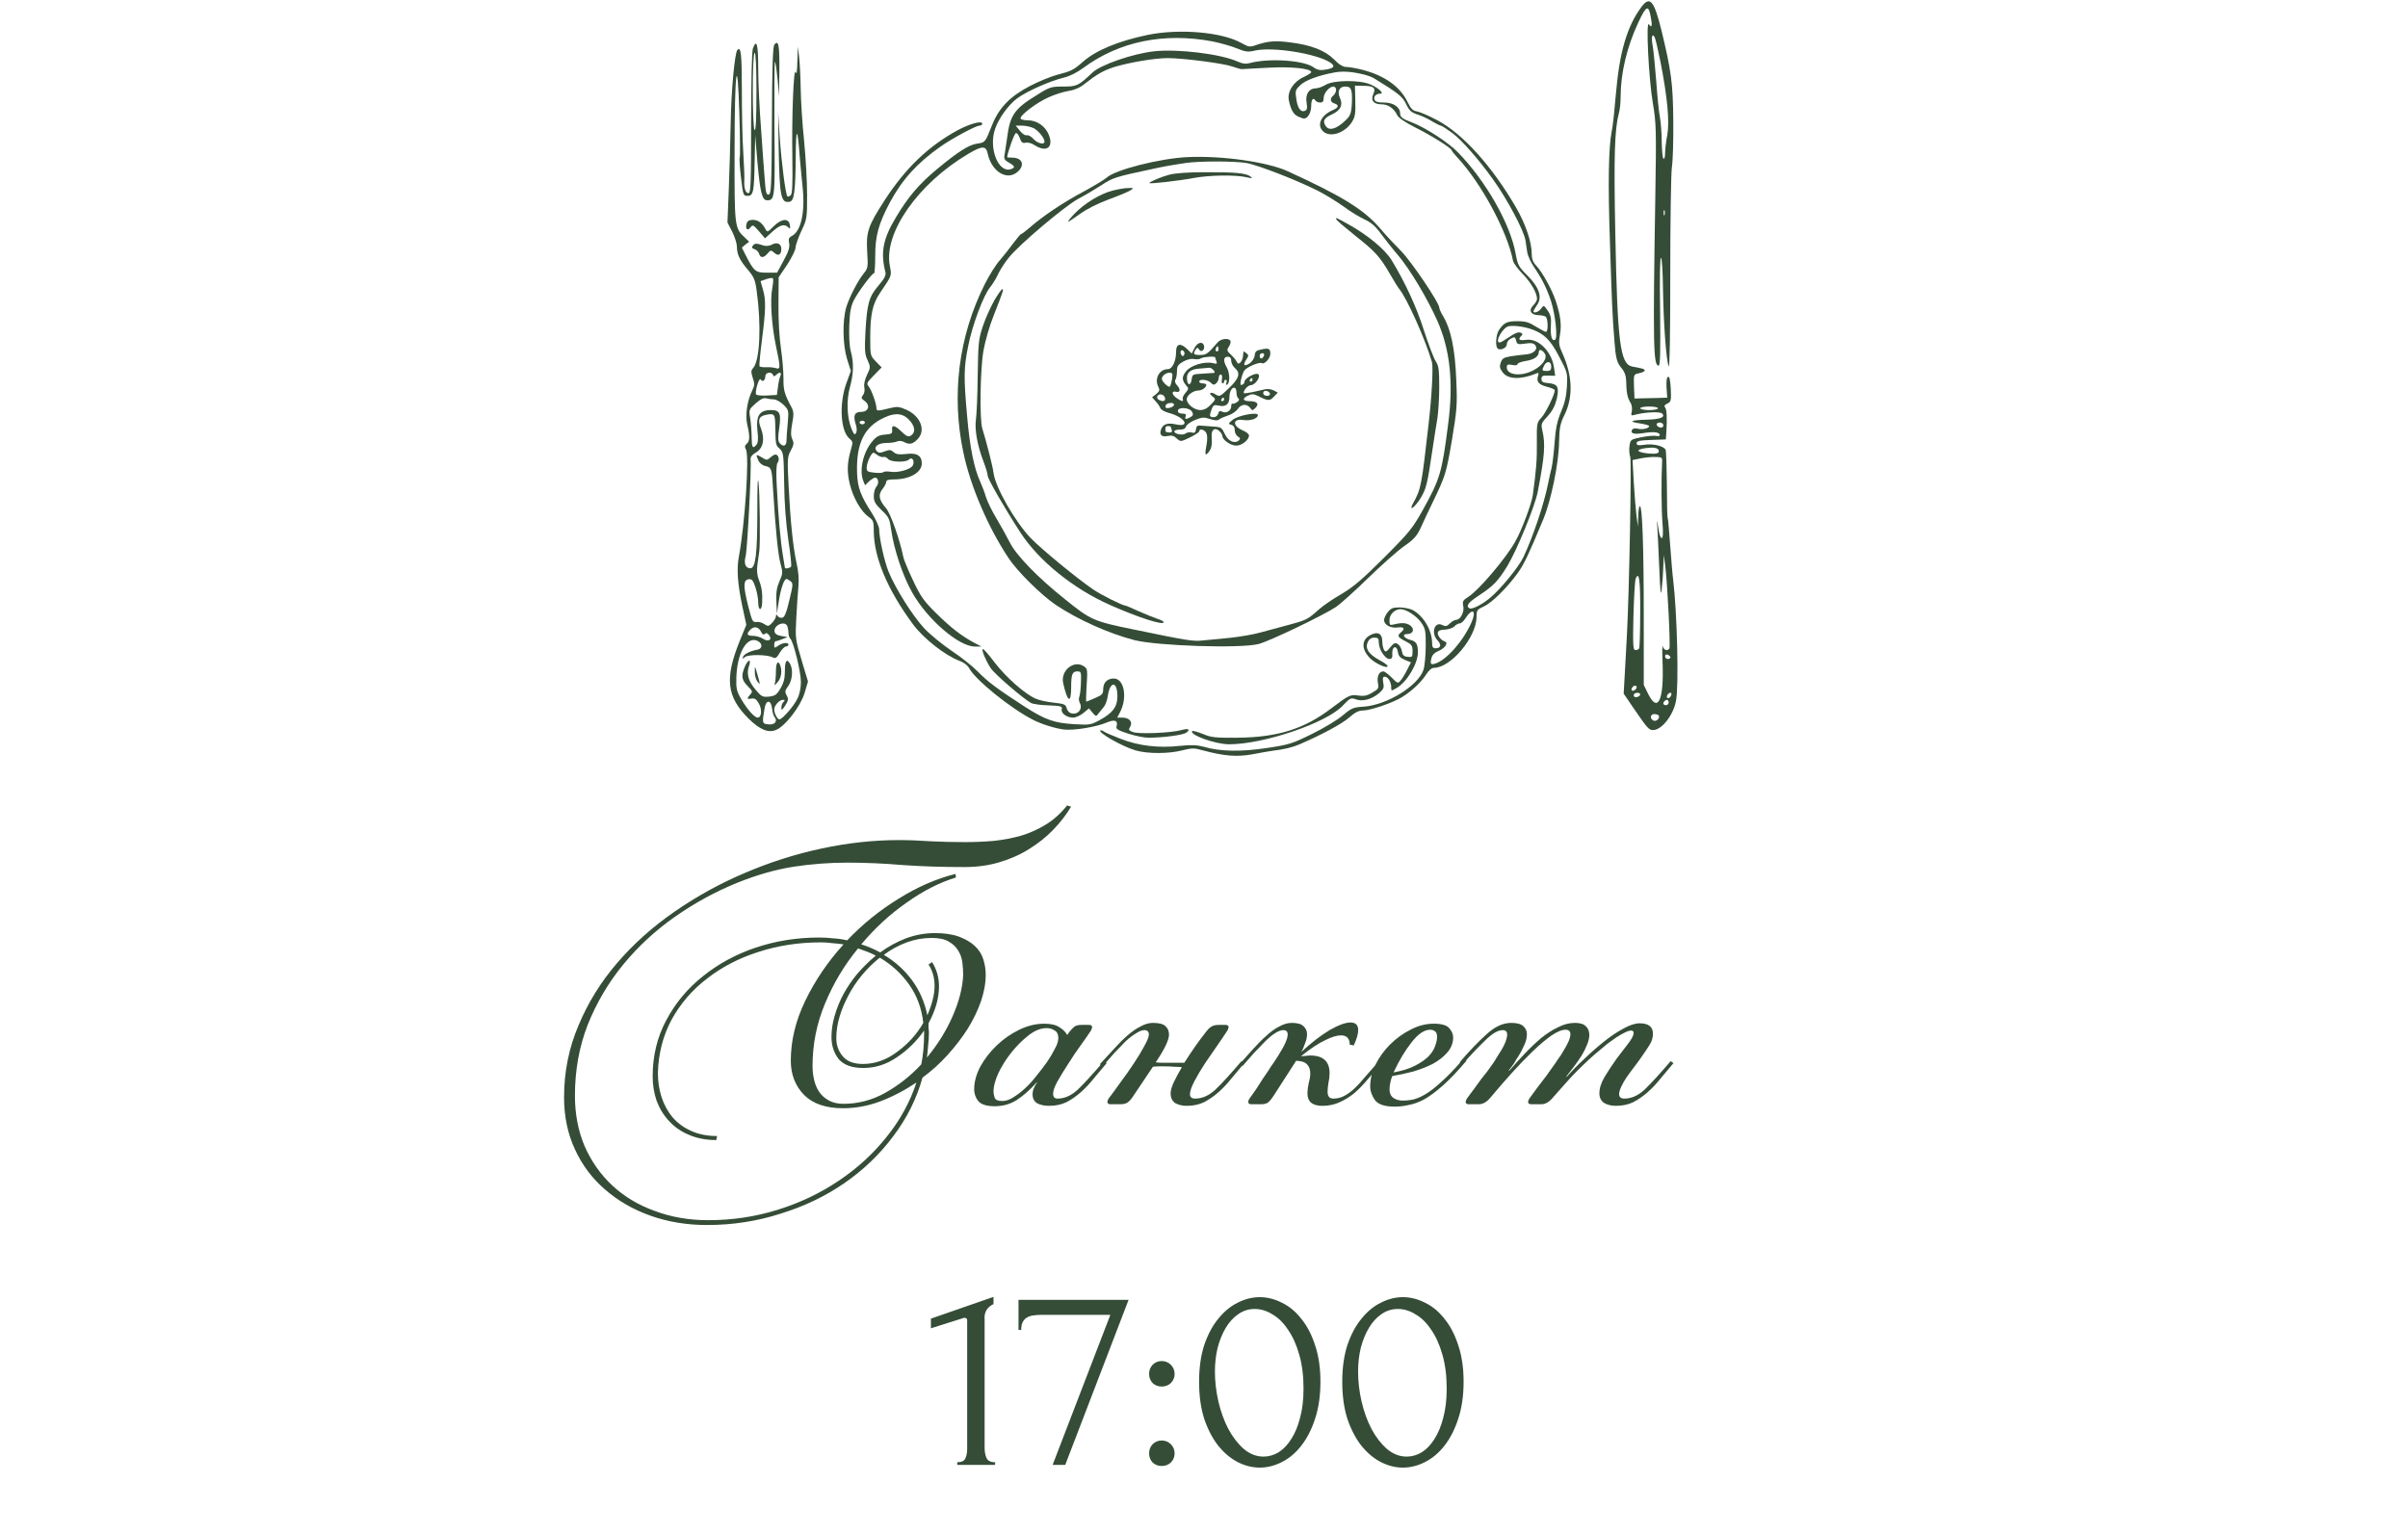 <?xml version="1.0" encoding="UTF-8"?> <svg xmlns="http://www.w3.org/2000/svg" width="287" height="183" viewBox="0 0 287 183" fill="none"><path d="M114.09 174.637V174.317C114.602 174.317 114.922 174.167 115.05 173.869C115.199 173.549 115.274 173.175 115.274 172.749V157.421C115.274 157.207 115.167 157.101 114.954 157.101C114.868 157.101 114.751 157.133 114.602 157.197L110.954 158.349V157.197L118.41 154.605V155.469C118.068 155.618 117.791 155.853 117.578 156.173C117.386 156.493 117.311 156.866 117.354 157.293V172.621C117.354 173.069 117.428 173.463 117.578 173.805C117.727 174.146 118.068 174.317 118.602 174.317V174.637H114.09ZM126.96 174.637H125.456L132.336 156.749H123.984C123.728 156.749 123.461 156.77 123.184 156.813C122.928 156.834 122.683 156.909 122.448 157.037C122.235 157.143 122.053 157.325 121.904 157.581C121.776 157.815 121.712 158.135 121.712 158.541H121.392V154.957H134.512L126.96 174.637ZM136.957 163.789C136.957 163.362 137.096 162.999 137.373 162.701C137.672 162.402 138.034 162.253 138.461 162.253C138.888 162.253 139.25 162.402 139.549 162.701C139.848 162.999 139.997 163.362 139.997 163.789C139.997 164.215 139.848 164.578 139.549 164.877C139.25 165.154 138.888 165.293 138.461 165.293C138.034 165.293 137.672 165.154 137.373 164.877C137.096 164.578 136.957 164.215 136.957 163.789ZM136.957 173.261C136.957 172.834 137.096 172.471 137.373 172.173C137.672 171.874 138.034 171.725 138.461 171.725C138.888 171.725 139.25 171.874 139.549 172.173C139.848 172.471 139.997 172.834 139.997 173.261C139.997 173.687 139.848 174.05 139.549 174.349C139.25 174.626 138.888 174.765 138.461 174.765C138.034 174.765 137.672 174.626 137.373 174.349C137.096 174.05 136.957 173.687 136.957 173.261ZM142.914 164.717C142.914 163.074 143.117 161.623 143.522 160.365C143.949 159.106 144.504 158.061 145.186 157.229C145.869 156.375 146.637 155.735 147.49 155.309C148.365 154.861 149.25 154.637 150.146 154.637C151.042 154.637 151.928 154.861 152.802 155.309C153.677 155.735 154.445 156.375 155.106 157.229C155.789 158.061 156.333 159.106 156.738 160.365C157.165 161.623 157.378 163.074 157.378 164.717C157.378 166.381 157.165 167.853 156.738 169.133C156.333 170.391 155.789 171.458 155.106 172.333C154.445 173.186 153.677 173.837 152.802 174.285C151.928 174.733 151.042 174.957 150.146 174.957C149.25 174.957 148.365 174.733 147.49 174.285C146.637 173.837 145.869 173.186 145.186 172.333C144.504 171.458 143.949 170.391 143.522 169.133C143.117 167.853 142.914 166.381 142.914 164.717ZM155.362 165.549C155.362 164.013 155.192 162.658 154.85 161.485C154.509 160.29 154.061 159.298 153.506 158.509C152.973 157.698 152.354 157.09 151.65 156.685C150.968 156.258 150.264 156.045 149.538 156.045C148.813 156.045 148.152 156.258 147.554 156.685C146.978 157.09 146.488 157.634 146.082 158.317C145.677 158.999 145.357 159.789 145.122 160.685C144.909 161.581 144.802 162.519 144.802 163.501C144.802 164.674 144.941 165.869 145.218 167.085C145.496 168.279 145.89 169.367 146.402 170.349C146.914 171.309 147.522 172.098 148.226 172.717C148.952 173.335 149.741 173.645 150.594 173.645C151.213 173.645 151.81 173.474 152.386 173.133C152.962 172.77 153.464 172.247 153.89 171.565C154.338 170.882 154.69 170.039 154.946 169.037C155.224 168.034 155.362 166.871 155.362 165.549ZM159.977 164.717C159.977 163.074 160.18 161.623 160.585 160.365C161.012 159.106 161.566 158.061 162.249 157.229C162.932 156.375 163.7 155.735 164.553 155.309C165.428 154.861 166.313 154.637 167.209 154.637C168.105 154.637 168.99 154.861 169.865 155.309C170.74 155.735 171.508 156.375 172.169 157.229C172.852 158.061 173.396 159.106 173.801 160.365C174.228 161.623 174.441 163.074 174.441 164.717C174.441 166.381 174.228 167.853 173.801 169.133C173.396 170.391 172.852 171.458 172.169 172.333C171.508 173.186 170.74 173.837 169.865 174.285C168.99 174.733 168.105 174.957 167.209 174.957C166.313 174.957 165.428 174.733 164.553 174.285C163.7 173.837 162.932 173.186 162.249 172.333C161.566 171.458 161.012 170.391 160.585 169.133C160.18 167.853 159.977 166.381 159.977 164.717ZM172.425 165.549C172.425 164.013 172.254 162.658 171.913 161.485C171.572 160.29 171.124 159.298 170.569 158.509C170.036 157.698 169.417 157.09 168.713 156.685C168.03 156.258 167.326 156.045 166.601 156.045C165.876 156.045 165.214 156.258 164.617 156.685C164.041 157.09 163.55 157.634 163.145 158.317C162.74 158.999 162.42 159.789 162.185 160.685C161.972 161.581 161.865 162.519 161.865 163.501C161.865 164.674 162.004 165.869 162.281 167.085C162.558 168.279 162.953 169.367 163.465 170.349C163.977 171.309 164.585 172.098 165.289 172.717C166.014 173.335 166.804 173.645 167.657 173.645C168.276 173.645 168.873 173.474 169.449 173.133C170.025 172.77 170.526 172.247 170.953 171.565C171.401 170.882 171.753 170.039 172.009 169.037C172.286 168.034 172.425 166.871 172.425 165.549Z" fill="#354D37"></path><path d="M107.116 100.149C108.332 100.149 109.612 100.197 110.956 100.293C112.3 100.357 113.644 100.389 114.988 100.389C116.14 100.389 117.292 100.341 118.444 100.245C119.596 100.117 120.684 99.909 121.708 99.621C122.764 99.301 123.756 98.853 124.684 98.277C125.612 97.701 126.444 96.949 127.18 96.021L127.66 96.165C127.084 97.125 126.38 98.037 125.548 98.901C124.716 99.765 123.756 100.533 122.668 101.205C121.612 101.877 120.428 102.405 119.116 102.789C117.836 103.173 116.444 103.365 114.94 103.365C112.284 103.365 109.836 103.285 107.596 103.125C105.356 102.933 103.148 102.837 100.972 102.837C98.86 102.837 96.748 102.997 94.636 103.317C92.524 103.637 90.268 104.277 87.868 105.237C85.276 106.293 82.812 107.637 80.476 109.269C78.14 110.901 76.076 112.805 74.284 114.981C72.524 117.125 71.116 119.509 70.06 122.133C69.036 124.757 68.524 127.589 68.524 130.629C68.524 132.805 68.908 134.805 69.676 136.629C70.476 138.453 71.58 140.021 72.988 141.333C74.396 142.645 76.076 143.653 78.028 144.357C79.98 145.093 82.108 145.461 84.412 145.461C87.292 145.461 90.06 145.045 92.716 144.213C95.372 143.381 97.788 142.229 99.964 140.757C102.172 139.285 104.076 137.541 105.676 135.525C107.276 133.541 108.46 131.381 109.228 129.045C107.852 129.973 106.412 130.725 104.908 131.301C103.436 131.845 101.964 132.117 100.492 132.117C98.444 132.117 96.892 131.589 95.836 130.533C94.78 129.445 94.252 128.085 94.252 126.453C94.252 124.053 94.828 121.669 95.98 119.301C97.132 116.901 98.652 114.661 100.54 112.581C100.092 112.517 99.644 112.469 99.196 112.437C98.748 112.373 98.3 112.341 97.852 112.341C95.196 112.341 92.7 112.725 90.364 113.493C88.06 114.229 86.028 115.285 84.268 116.661C82.508 118.005 81.1 119.637 80.044 121.557C79.02 123.477 78.476 125.589 78.412 127.893C78.412 128.917 78.556 129.877 78.844 130.773C79.132 131.669 79.564 132.469 80.14 133.173C80.748 133.877 81.484 134.421 82.348 134.805C83.244 135.221 84.284 135.429 85.468 135.429L85.372 135.909C84.156 135.909 83.068 135.701 82.108 135.285C81.18 134.901 80.396 134.357 79.756 133.653C79.116 132.981 78.62 132.181 78.268 131.253C77.948 130.325 77.788 129.349 77.788 128.325C77.788 125.861 78.332 123.621 79.42 121.605C80.508 119.557 81.964 117.813 83.788 116.373C85.612 114.901 87.708 113.765 90.076 112.965C92.476 112.165 94.988 111.765 97.612 111.765C98.188 111.765 98.748 111.797 99.292 111.861C99.868 111.893 100.428 111.973 100.972 112.101C102.796 110.181 104.828 108.533 107.068 107.157C109.308 105.749 111.58 104.757 113.884 104.181L113.932 104.613C112.012 105.189 110.06 106.181 108.076 107.589C106.092 108.965 104.284 110.629 102.652 112.581C103.388 112.805 104.14 113.125 104.908 113.541C105.868 112.837 106.892 112.277 107.98 111.861C109.1 111.445 110.252 111.237 111.436 111.237C112.588 111.237 113.548 111.381 114.316 111.669C115.084 111.957 115.708 112.325 116.188 112.773C116.668 113.221 117.004 113.749 117.196 114.357C117.388 114.965 117.484 115.573 117.484 116.181C117.484 117.205 117.292 118.277 116.908 119.397C116.524 120.485 115.996 121.573 115.324 122.661C114.652 123.717 113.852 124.757 112.924 125.781C112.028 126.773 111.036 127.669 109.948 128.469C109.244 130.997 108.076 133.333 106.444 135.477C104.844 137.621 102.908 139.477 100.636 141.045C98.364 142.613 95.82 143.829 93.004 144.693C90.22 145.589 87.308 146.037 84.268 146.037C81.868 146.037 79.628 145.669 77.548 144.933C75.468 144.197 73.66 143.157 72.124 141.813C70.588 140.501 69.388 138.901 68.524 137.013C67.66 135.157 67.228 133.093 67.228 130.821C67.228 127.781 67.804 124.917 68.956 122.229C70.076 119.541 71.612 117.061 73.564 114.789C75.516 112.517 77.788 110.485 80.38 108.693C83.004 106.869 85.788 105.333 88.732 104.085C91.708 102.805 94.764 101.829 97.9 101.157C101.036 100.485 104.108 100.149 107.116 100.149ZM102.844 126.837C104.284 126.837 105.644 126.357 106.924 125.397C108.236 124.437 109.276 123.285 110.044 121.941C109.852 120.213 109.292 118.693 108.364 117.381C107.436 116.069 106.268 114.997 104.86 114.165C104.092 114.773 103.388 115.461 102.748 116.229C102.108 116.997 101.564 117.813 101.116 118.677C100.668 119.509 100.316 120.357 100.06 121.221C99.804 122.085 99.676 122.933 99.676 123.765C99.676 124.597 99.932 125.317 100.444 125.925C100.956 126.533 101.756 126.837 102.844 126.837ZM99.1 123.621C99.1 122.789 99.228 121.941 99.484 121.077C99.74 120.181 100.092 119.317 100.54 118.485C101.02 117.621 101.58 116.805 102.22 116.037C102.892 115.269 103.612 114.565 104.38 113.925C104.028 113.733 103.676 113.573 103.324 113.445C102.972 113.317 102.62 113.189 102.268 113.061C100.636 115.045 99.324 117.237 98.332 119.637C97.34 122.005 96.844 124.485 96.844 127.077C96.844 127.653 96.908 128.213 97.036 128.757C97.164 129.301 97.372 129.781 97.66 130.197C97.948 130.613 98.332 130.949 98.812 131.205C99.292 131.461 99.868 131.589 100.54 131.589C102.268 131.589 103.916 131.157 105.484 130.293C107.084 129.397 108.524 128.261 109.804 126.885C110.028 125.765 110.14 124.549 110.14 123.237V122.853C109.276 124.101 108.204 125.157 106.924 126.021C105.676 126.885 104.332 127.317 102.892 127.317C101.548 127.317 100.572 126.965 99.964 126.261C99.388 125.525 99.1 124.645 99.1 123.621ZM111.916 117.573C111.916 118.309 111.804 119.061 111.58 119.829C111.356 120.565 111.052 121.285 110.668 121.989C110.668 122.181 110.668 122.373 110.668 122.565C110.7 122.725 110.716 122.901 110.716 123.093C110.716 123.605 110.684 124.117 110.62 124.629C110.588 125.109 110.54 125.589 110.476 126.069C111.756 124.533 112.78 122.885 113.548 121.125C114.316 119.365 114.732 117.733 114.796 116.229C114.796 115.749 114.764 115.253 114.7 114.741C114.636 114.229 114.476 113.765 114.22 113.349C113.964 112.901 113.58 112.533 113.068 112.245C112.588 111.957 111.916 111.813 111.052 111.813C110.028 111.813 109.036 111.989 108.076 112.341C107.116 112.693 106.204 113.189 105.34 113.829C106.684 114.629 107.804 115.637 108.7 116.853C109.596 118.069 110.204 119.461 110.524 121.029C110.78 120.453 110.988 119.861 111.148 119.253C111.308 118.645 111.388 118.069 111.388 117.525C111.388 116.565 111.148 115.717 110.668 114.981L111.1 114.693C111.644 115.589 111.916 116.549 111.916 117.573ZM124.747 122.565C124.043 122.565 123.323 122.853 122.587 123.429C121.851 124.005 121.163 124.693 120.523 125.493C119.915 126.261 119.403 127.077 118.987 127.941C118.603 128.805 118.411 129.525 118.411 130.101C118.411 130.325 118.459 130.581 118.555 130.869C118.651 131.125 118.955 131.253 119.467 131.253C119.883 131.253 120.315 131.109 120.763 130.821C121.243 130.533 121.723 130.165 122.203 129.717C122.683 129.269 123.131 128.773 123.547 128.229C123.995 127.685 124.411 127.141 124.795 126.597C125.147 126.085 125.451 125.573 125.707 125.061C125.995 124.549 126.139 124.117 126.139 123.765C126.139 123.317 125.995 123.013 125.707 122.853C125.419 122.661 125.099 122.565 124.747 122.565ZM127.435 123.045C127.627 122.789 127.819 122.581 128.011 122.421C128.203 122.261 128.491 122.181 128.875 122.181H129.787C130.043 122.181 130.171 122.277 130.171 122.469C130.171 122.501 130.155 122.549 130.123 122.613C130.123 122.645 130.091 122.725 130.027 122.853C129.739 123.301 129.339 123.877 128.827 124.581C128.315 125.285 127.819 126.021 127.339 126.789C126.859 127.525 126.427 128.229 126.043 128.901C125.691 129.541 125.515 130.037 125.515 130.389C125.515 130.773 125.691 130.965 126.043 130.965C126.875 130.965 127.675 130.613 128.443 129.909C129.211 129.173 130.251 128.037 131.563 126.501L131.899 126.741C131.387 127.349 130.875 127.957 130.363 128.565C129.883 129.173 129.371 129.717 128.827 130.197C128.283 130.677 127.707 131.077 127.099 131.397C126.491 131.685 125.803 131.829 125.035 131.829C124.491 131.829 124.027 131.733 123.643 131.541C123.259 131.317 123.067 130.949 123.067 130.437C123.067 130.277 123.099 130.085 123.163 129.861C123.259 129.605 123.403 129.333 123.595 129.045V128.997C122.763 129.925 121.947 130.645 121.147 131.157C120.379 131.637 119.515 131.877 118.555 131.877C117.595 131.877 116.939 131.669 116.587 131.253C116.267 130.837 116.107 130.373 116.107 129.861C116.107 128.997 116.347 128.101 116.827 127.173C117.339 126.245 117.995 125.397 118.795 124.629C119.595 123.861 120.491 123.237 121.483 122.757C122.475 122.277 123.467 122.037 124.459 122.037C125.259 122.037 125.867 122.181 126.283 122.469C126.699 122.725 127.003 123.029 127.195 123.381L127.435 123.045ZM141.442 131.829C140.898 131.829 140.434 131.717 140.05 131.493C139.698 131.237 139.522 130.853 139.522 130.341C139.522 129.989 139.65 129.541 139.906 128.997C140.162 128.453 140.482 127.861 140.866 127.221C140.578 127.189 140.274 127.173 139.954 127.173C139.634 127.141 139.266 127.125 138.85 127.125C138.594 127.125 138.354 127.125 138.13 127.125C137.906 127.125 137.666 127.141 137.41 127.173L134.962 130.821C134.738 131.141 134.514 131.365 134.29 131.493C134.066 131.589 133.826 131.637 133.57 131.637H132.322C132.098 131.637 131.986 131.541 131.986 131.349C131.986 131.253 132.034 131.125 132.13 130.965C132.546 130.421 133.026 129.765 133.57 128.997C134.146 128.229 134.674 127.477 135.154 126.741C135.666 125.973 136.082 125.285 136.402 124.677C136.754 124.037 136.93 123.589 136.93 123.333C136.93 122.981 136.754 122.805 136.402 122.805C136.114 122.805 135.778 122.933 135.394 123.189C135.01 123.413 134.594 123.733 134.146 124.149C133.73 124.565 133.282 125.029 132.802 125.541C132.354 126.053 131.906 126.565 131.458 127.077L131.074 126.885C131.65 126.245 132.21 125.637 132.754 125.061C133.298 124.453 133.826 123.925 134.338 123.477C134.882 122.997 135.41 122.629 135.922 122.373C136.434 122.085 136.93 121.941 137.41 121.941C138.146 121.941 138.642 122.069 138.898 122.325C139.186 122.581 139.33 122.917 139.33 123.333C139.33 123.973 138.802 125.077 137.746 126.645C138.002 126.677 138.258 126.693 138.514 126.693C138.77 126.693 139.058 126.693 139.378 126.693H141.154C141.602 125.989 142.05 125.317 142.498 124.677C142.978 124.005 143.394 123.445 143.746 122.997C143.938 122.741 144.13 122.549 144.322 122.421C144.546 122.261 144.866 122.181 145.282 122.181H146.05C146.306 122.181 146.434 122.277 146.434 122.469C146.434 122.501 146.418 122.549 146.386 122.613C146.386 122.645 146.354 122.725 146.29 122.853C146.002 123.301 145.602 123.893 145.09 124.629C144.61 125.333 144.114 126.053 143.602 126.789C143.122 127.525 142.706 128.229 142.354 128.901C142.002 129.573 141.826 130.085 141.826 130.437C141.826 130.789 142.034 130.965 142.45 130.965C143.282 130.965 144.082 130.613 144.85 129.909C145.618 129.173 146.658 128.037 147.97 126.501L148.306 126.741C147.794 127.349 147.282 127.957 146.77 128.565C146.29 129.173 145.778 129.717 145.234 130.197C144.69 130.677 144.114 131.077 143.506 131.397C142.898 131.685 142.21 131.829 141.442 131.829ZM157.605 131.829C156.421 131.829 155.829 131.333 155.829 130.341C155.829 129.989 155.877 129.589 155.973 129.141C156.101 128.693 156.165 128.309 156.165 127.989C156.165 127.509 156.037 127.141 155.781 126.885C155.557 126.629 155.125 126.485 154.485 126.453L151.797 130.629C151.477 131.109 151.221 131.397 151.029 131.493C150.837 131.589 150.613 131.637 150.357 131.637H149.109C148.885 131.637 148.773 131.541 148.773 131.349C148.773 131.253 148.821 131.125 148.917 130.965C149.269 130.485 149.573 130.053 149.829 129.669C150.085 129.285 150.309 128.933 150.501 128.613C150.725 128.293 150.933 127.989 151.125 127.701C151.317 127.381 151.541 127.045 151.797 126.693C152.149 126.181 152.517 125.589 152.901 124.917C153.285 124.213 153.477 123.685 153.477 123.333C153.477 122.981 153.301 122.805 152.949 122.805C152.661 122.805 152.325 122.933 151.941 123.189C151.589 123.413 151.205 123.733 150.789 124.149C150.373 124.565 149.925 125.029 149.445 125.541C148.997 126.053 148.549 126.565 148.101 127.077L147.717 126.885C148.293 126.245 148.837 125.637 149.349 125.061C149.893 124.453 150.421 123.925 150.933 123.477C151.445 122.997 151.957 122.629 152.469 122.373C152.981 122.085 153.477 121.941 153.957 121.941C154.629 121.941 155.093 122.069 155.349 122.325C155.637 122.581 155.781 122.901 155.781 123.285C155.781 123.637 155.701 124.005 155.541 124.389C155.413 124.773 155.269 125.109 155.109 125.397C156.325 124.277 157.445 123.413 158.469 122.805C159.525 122.197 160.357 121.893 160.965 121.893C161.573 121.893 161.877 122.197 161.877 122.805C161.877 123.253 161.701 123.861 161.349 124.629L160.869 124.533C160.869 123.797 160.517 123.429 159.813 123.429C159.333 123.429 158.709 123.621 157.941 124.005C157.173 124.357 156.229 124.981 155.109 125.877V125.925C155.301 125.893 155.477 125.877 155.637 125.877C155.829 125.845 156.005 125.829 156.165 125.829C157.701 125.829 158.469 126.533 158.469 127.941C158.469 128.293 158.421 128.693 158.325 129.141C158.261 129.557 158.229 129.893 158.229 130.149C158.229 130.693 158.453 130.965 158.901 130.965C159.317 130.965 159.701 130.885 160.053 130.725C160.405 130.565 160.773 130.325 161.157 130.005C161.573 129.653 162.005 129.205 162.453 128.661C162.933 128.117 163.509 127.461 164.181 126.693L164.517 126.933C164.005 127.541 163.493 128.133 162.981 128.709C162.501 129.285 161.989 129.813 161.445 130.293C160.901 130.741 160.309 131.109 159.669 131.397C159.061 131.685 158.373 131.829 157.605 131.829ZM166.093 127.845C167.149 127.653 168.013 127.381 168.685 127.029C169.357 126.677 169.885 126.309 170.269 125.925C170.653 125.509 170.909 125.109 171.037 124.725C171.197 124.309 171.277 123.941 171.277 123.621C171.277 123.269 171.197 123.045 171.037 122.949C170.877 122.821 170.685 122.757 170.461 122.757C169.757 122.757 169.021 123.253 168.253 124.245C167.485 125.205 166.765 126.405 166.093 127.845ZM167.197 131.205C167.517 131.205 167.869 131.173 168.253 131.109C168.669 131.045 169.165 130.853 169.741 130.533C170.317 130.213 170.973 129.717 171.709 129.045C172.477 128.373 173.389 127.429 174.445 126.213L174.781 126.453C173.725 127.701 172.781 128.693 171.949 129.429C171.149 130.133 170.413 130.677 169.741 131.061C169.069 131.413 168.445 131.637 167.869 131.733C167.325 131.861 166.781 131.925 166.237 131.925C165.053 131.925 164.269 131.669 163.885 131.157C163.501 130.613 163.309 130.069 163.309 129.525C163.309 128.661 163.517 127.797 163.933 126.933C164.381 126.037 164.957 125.237 165.661 124.533C166.397 123.797 167.213 123.205 168.109 122.757C169.005 122.277 169.933 122.037 170.893 122.037C171.853 122.037 172.477 122.229 172.765 122.613C173.053 122.965 173.197 123.317 173.197 123.669C173.197 124.341 172.957 124.949 172.477 125.493C172.029 126.005 171.453 126.453 170.749 126.837C170.045 127.189 169.261 127.493 168.397 127.749C167.533 127.973 166.717 128.149 165.949 128.277C165.853 128.469 165.773 128.725 165.709 129.045C165.645 129.333 165.613 129.605 165.613 129.861C165.613 130.309 165.757 130.645 166.045 130.869C166.365 131.093 166.749 131.205 167.197 131.205ZM192.593 131.829C192.049 131.829 191.585 131.717 191.201 131.493C190.817 131.237 190.625 130.853 190.625 130.341C190.625 129.733 190.833 129.077 191.249 128.373C191.697 127.637 192.161 126.933 192.641 126.261C193.153 125.589 193.617 124.981 194.033 124.437C194.481 123.861 194.705 123.429 194.705 123.141C194.705 122.949 194.609 122.853 194.417 122.853C194.225 122.853 193.969 122.933 193.649 123.093C193.329 123.253 192.993 123.445 192.641 123.669C192.321 123.893 191.985 124.133 191.633 124.389C191.313 124.645 191.025 124.885 190.769 125.109C190.257 125.525 189.777 125.941 189.329 126.357C188.881 126.773 188.433 127.205 187.985 127.653C187.537 128.101 187.073 128.597 186.593 129.141C186.145 129.653 185.649 130.213 185.105 130.821C184.657 131.365 184.193 131.637 183.713 131.637H182.465C182.241 131.637 182.129 131.541 182.129 131.349C182.129 131.253 182.177 131.125 182.273 130.965C182.625 130.485 182.929 130.069 183.185 129.717C183.473 129.333 183.729 128.997 183.953 128.709C184.209 128.389 184.433 128.085 184.625 127.797C184.849 127.477 185.089 127.141 185.345 126.789C185.409 126.693 185.537 126.501 185.729 126.213C185.953 125.925 186.161 125.605 186.353 125.253C186.577 124.901 186.769 124.549 186.929 124.197C187.089 123.845 187.169 123.541 187.169 123.285C187.169 122.933 186.977 122.757 186.593 122.757C186.145 122.757 185.569 122.997 184.865 123.477C184.193 123.957 183.457 124.581 182.657 125.349C181.857 126.117 181.025 126.981 180.161 127.941C179.297 128.901 178.465 129.861 177.665 130.821C177.217 131.365 176.753 131.637 176.273 131.637H175.025C174.801 131.637 174.689 131.541 174.689 131.349C174.689 131.253 174.737 131.125 174.833 130.965C175.185 130.485 175.505 130.053 175.793 129.669C176.081 129.285 176.337 128.933 176.561 128.613C176.817 128.293 177.057 127.989 177.281 127.701C177.505 127.381 177.745 127.045 178.001 126.693C178.097 126.565 178.225 126.357 178.385 126.069C178.577 125.781 178.769 125.477 178.961 125.157C179.153 124.837 179.313 124.517 179.441 124.197C179.569 123.845 179.633 123.557 179.633 123.333C179.633 122.981 179.457 122.805 179.105 122.805C178.529 122.805 177.825 123.221 176.993 124.053C176.161 124.853 175.281 125.781 174.353 126.837L173.969 126.645C175.089 125.333 176.145 124.229 177.137 123.333C178.129 122.405 179.121 121.941 180.113 121.941C180.785 121.941 181.265 122.069 181.553 122.325C181.841 122.581 181.985 122.901 181.985 123.285C181.985 123.733 181.873 124.181 181.649 124.629C181.457 125.077 181.249 125.477 181.025 125.829C180.769 126.213 180.593 126.501 180.497 126.693C180.401 126.853 180.177 127.157 179.825 127.605L179.873 127.653C180.481 126.949 181.105 126.261 181.745 125.589C182.385 124.917 183.025 124.309 183.665 123.765C184.337 123.221 185.009 122.789 185.681 122.469C186.353 122.117 187.025 121.941 187.697 121.941C188.305 121.941 188.737 122.069 188.993 122.325C189.281 122.581 189.425 122.933 189.425 123.381C189.425 123.733 189.329 124.133 189.137 124.581C188.977 124.997 188.769 125.413 188.513 125.829C188.225 126.277 187.937 126.693 187.649 127.077C187.361 127.461 187.041 127.877 186.689 128.325L186.737 128.373C187.345 127.669 188.049 126.949 188.849 126.213C189.649 125.445 190.433 124.757 191.201 124.149C192.001 123.509 192.769 122.997 193.505 122.613C194.241 122.197 194.881 121.989 195.425 121.989C196.481 121.989 197.009 122.405 197.009 123.237C197.009 123.685 196.881 124.117 196.625 124.533C196.369 124.949 196.049 125.429 195.665 125.973C195.377 126.389 195.073 126.805 194.753 127.221C194.433 127.637 194.129 128.053 193.841 128.469C193.585 128.853 193.377 129.221 193.217 129.573C193.057 129.925 192.977 130.213 192.977 130.437C192.977 130.789 193.185 130.965 193.601 130.965C194.433 130.965 195.233 130.613 196.001 129.909C196.769 129.173 197.809 128.037 199.121 126.501L199.457 126.741C198.945 127.349 198.433 127.957 197.921 128.565C197.441 129.173 196.929 129.717 196.385 130.197C195.841 130.677 195.265 131.077 194.657 131.397C194.049 131.685 193.361 131.829 192.593 131.829Z" fill="#354D37"></path><path d="M195.639 0.824C193.943 3.092 193.032 6.165 192.608 11.039C192.439 13.031 192.227 15.087 192.099 15.617C191.718 17.545 191.633 21.826 191.888 29.074C192.121 36.173 192.163 37.487 192.417 40.645C192.566 42.7 192.714 43.252 193.286 43.908C193.625 44.311 193.795 44.777 193.816 45.371C193.837 46.748 193.964 47.405 194.282 47.914C194.473 48.189 194.558 48.634 194.494 48.995C194.367 49.567 194.388 49.588 194.982 49.419C196.147 49.122 197.864 49.058 198.097 49.291C198.542 49.736 197.885 49.991 196.253 50.033C194.346 50.075 194.007 50.266 195.469 50.478C196.062 50.563 196.55 50.711 196.55 50.796C196.55 51.072 195.787 51.241 195.215 51.114C194.897 51.029 194.621 51.072 194.537 51.22C194.261 51.686 194.749 51.813 195.914 51.623C197.122 51.432 197.821 51.517 197.821 51.877C197.821 51.983 197.61 52.025 197.355 51.962C197.08 51.919 196.296 51.983 195.596 52.131C194.367 52.386 194.325 52.407 194.219 53.127C194.155 53.53 194.176 54.144 194.303 54.483C194.473 55.035 194.176 70.802 193.901 75.803C193.858 76.672 193.752 78.579 193.668 80.042L193.519 82.691L194.749 84.492C196.317 86.781 196.529 87.035 197.016 87.035C198.033 87.035 199.411 85.319 199.75 83.581C200.11 81.801 199.898 73.133 199.411 69.043C199.347 68.64 199.199 66.881 199.072 65.122C198.945 63.363 198.817 61.88 198.775 61.795C198.712 61.731 198.669 59.93 198.669 57.79C198.648 55.67 198.584 53.784 198.521 53.636C198.351 53.191 197.037 52.852 195.999 53.021C195.236 53.127 195.066 53.085 195.066 52.831C195.066 52.576 195.427 52.491 196.804 52.449L198.542 52.386L198.606 51.538C198.712 49.758 198.648 48.804 198.457 48.571C198.309 48.401 198.394 48.253 198.733 48.105C199.157 47.914 199.199 47.766 199.135 46.367C199.072 45.328 198.987 44.862 198.817 44.926C198.648 44.968 198.584 45.413 198.627 46.197L198.712 47.405L197.419 47.448C196.698 47.469 195.829 47.49 195.469 47.49L194.812 47.511L194.749 46.07C194.706 44.629 194.706 44.629 195.321 44.502C196.126 44.332 196.274 44.057 195.596 43.908C195.3 43.845 194.833 43.76 194.537 43.697C193.096 43.4 192.778 40.878 192.523 27.908C192.333 18.584 192.439 15.426 192.947 13.497C193.074 13.095 193.159 12.183 193.159 11.484C193.159 8.708 193.922 5.529 195.278 2.647C196.232 0.612 196.486 0.528 196.762 2.096C196.953 3.092 196.868 3.388 196.529 2.901C196.147 2.371 196.508 9.428 196.995 12.289C197.398 14.705 197.419 15.426 197.292 23.352C196.995 41.132 197.059 43.591 197.673 43.591C197.885 43.591 197.906 42.086 197.864 37.106C197.8 33.249 197.843 30.663 197.97 30.727C198.076 30.79 198.182 32.443 198.203 34.414C198.266 38.483 198.584 42.955 198.881 43.654C199.008 43.951 199.072 39.967 199.072 32.782C199.072 26.552 199.157 20.766 199.263 19.961C199.39 19.134 199.453 16.613 199.432 14.345C199.39 9.958 199.199 8.496 198.033 3.664C197.143 0.061 196.656 -0.532 195.639 0.824ZM197.906 7.373C198.733 11.59 199.008 14.514 198.712 16.125C198.563 16.867 198.457 17.821 198.457 18.244C198.457 18.689 198.372 18.986 198.266 18.923C198.161 18.859 198.076 17.969 198.055 16.952C198.055 15.913 197.949 14.599 197.843 13.985C197.715 13.391 197.525 11.442 197.398 9.64C197.249 7.86 197.08 5.974 196.974 5.444C196.783 4.448 196.91 3.897 197.207 4.427C197.313 4.596 197.61 5.932 197.906 7.373ZM198.394 25.619C198.33 25.768 198.288 25.662 198.288 25.365C198.288 25.068 198.33 24.962 198.394 25.09C198.436 25.238 198.436 25.492 198.394 25.619ZM197.61 48.677C197.61 48.783 197.143 48.889 196.55 48.889C195.978 48.889 195.49 48.783 195.49 48.677C195.49 48.55 195.978 48.465 196.55 48.465C197.143 48.465 197.61 48.55 197.61 48.677ZM198.245 50.711C198.245 50.902 198.097 51.008 197.885 50.966C197.355 50.86 197.292 50.372 197.8 50.372C198.055 50.372 198.245 50.499 198.245 50.711ZM197.673 53.636C197.843 54.06 197.44 54.166 196.274 54.038C194.706 53.848 195.088 53.445 196.889 53.36C197.292 53.36 197.61 53.466 197.673 53.636ZM198.097 55.141C197.991 57.069 198.012 60.672 198.139 62.282C198.245 63.533 198.203 64.147 198.055 64.147C197.949 64.147 197.8 63.829 197.737 63.448C197.482 61.901 197.44 61.752 197.525 62.77C197.567 63.342 197.673 65.546 197.758 67.644C197.885 70.675 197.949 71.204 198.055 70.187C198.139 69.488 198.224 68.301 198.245 67.538L198.309 66.161L198.478 67.517C198.733 69.488 199.114 77.075 198.966 77.308C198.754 77.668 198.266 77.499 198.161 77.011C198.118 76.757 198.097 77.732 198.161 79.194C198.309 83.475 197.588 85.001 196.465 82.775L195.914 81.652V73.705C195.914 65.186 195.745 60.333 195.448 60.333C195.363 60.333 195.257 60.884 195.257 61.541L195.215 62.77L195.045 61.498C194.96 60.799 194.812 59.019 194.727 57.535L194.579 54.844L195.088 54.738C195.935 54.547 196.825 54.441 197.504 54.483C198.076 54.505 198.139 54.568 198.097 55.141ZM195.49 73.027C195.49 75.273 195.427 77.202 195.363 77.308C195.3 77.414 195.109 77.499 194.918 77.499C194.643 77.499 194.6 76.99 194.685 73.408C194.749 71.183 194.854 69.17 194.96 68.958C195.363 68.047 195.511 69.191 195.49 73.027ZM199.093 78.367C199.093 78.473 198.945 78.558 198.775 78.558C198.606 78.558 198.457 78.41 198.457 78.24C198.457 78.05 198.584 77.986 198.775 78.05C198.945 78.134 199.093 78.261 199.093 78.367ZM195.066 81.928C195.066 82.182 194.643 82.458 194.494 82.309C194.346 82.161 194.621 81.737 194.876 81.737C194.982 81.737 195.066 81.822 195.066 81.928ZM195.49 82.775C195.49 83.03 194.897 83.242 194.77 83.03C194.706 82.924 194.706 82.797 194.791 82.712C194.982 82.521 195.49 82.564 195.49 82.775ZM199.178 82.903C199.051 83.242 198.669 83.348 198.669 83.051C198.669 82.818 198.902 82.585 199.114 82.585C199.22 82.585 199.241 82.733 199.178 82.903ZM198.881 83.75C198.881 83.92 198.733 84.068 198.563 84.068C198.224 84.068 198.139 83.814 198.394 83.581C198.627 83.326 198.881 83.411 198.881 83.75ZM197.694 85.297C197.885 85.594 197.44 86.039 197.101 85.912C196.613 85.721 196.677 85.128 197.164 85.128C197.398 85.128 197.631 85.213 197.694 85.297Z" fill="#354D37"></path><path d="M136.738 4.171C133.305 4.891 130.635 5.993 129.088 7.349C127.964 8.346 127.646 8.494 125.993 8.918C125.273 9.108 123.811 9.702 122.793 10.232C120.42 11.461 119.085 12.817 118.258 14.873C117.41 17.013 117.432 16.971 116.478 17.119C115.503 17.246 114.189 18.073 111.646 20.192C109.527 21.951 108.234 23.477 106.793 25.893C105.246 28.457 104.928 30.068 105.522 32.42C105.627 32.802 105.437 33.183 104.716 34.031C103.572 35.366 103.339 36.171 103.148 39.562C103.042 41.745 103.063 42.232 103.402 42.932C103.763 43.758 103.763 43.8 103.339 44.691C103.063 45.263 102.936 45.814 103.021 46.195C103.084 46.534 103.021 46.916 102.851 47.106C102.618 47.403 102.639 47.509 103.063 47.806C103.763 48.336 103.508 49.099 102.639 49.099C101.855 49.099 101.664 49.523 101.982 50.54C102.131 50.985 102.152 51.409 102.025 51.62C101.876 51.896 101.77 51.79 101.495 51.133C100.944 49.798 100.859 47.721 101.304 46.132C101.749 44.542 101.77 43.249 101.41 41.893C101.241 41.321 101.177 40.113 101.219 38.82C101.283 37.125 101.41 36.51 101.792 35.747C102.343 34.709 103.932 32.569 104.186 32.569C104.25 32.569 104.314 31.636 104.314 30.492C104.314 28.118 104.716 26.656 106.073 24.113C107.535 21.4 109.294 19.45 112.091 17.48C113.511 16.483 116.308 14.979 116.732 14.979C116.923 14.979 117.071 14.873 117.071 14.746C117.071 14.343 115.588 14.746 114.126 15.53C110.65 17.437 107.959 20.001 105.458 23.837C103.445 26.953 103.212 27.652 103.36 30.047C103.466 31.784 103.445 31.975 103 32.526C102.279 33.395 101.241 35.387 100.859 36.638C100.393 38.227 100.435 41.109 100.965 42.826L101.41 44.224L100.859 45.729C99.99 48.187 100.181 51.43 101.262 52.299C101.643 52.617 101.664 52.744 101.453 53.464C100.965 55.139 100.923 56.198 101.283 57.703C101.686 59.356 102.618 60.966 103.529 61.623C104.102 62.026 104.144 62.174 104.144 63.361C104.165 66.476 105.797 70.334 108.785 74.381C110.057 76.119 112.663 78.153 114.38 78.789C114.846 78.959 115.334 79.319 115.482 79.616C116.203 81.014 120.42 84.427 123.111 85.804C124.128 86.334 125.782 86.842 126.82 86.97C128.007 87.097 130.635 86.673 131.885 86.143C132.881 85.719 133.284 85.889 133.072 86.63C132.987 86.906 133.284 87.076 134.47 87.457C135.297 87.733 136.378 87.944 136.865 87.944C138.624 87.944 140.998 87.626 141.379 87.351C141.93 86.948 141.655 86.8 140.807 87.033C139.62 87.372 135.7 87.542 135.021 87.266C134.513 87.076 134.47 86.991 134.704 86.63C135.043 86.079 134.598 85.55 133.792 85.55H133.156L133.496 84.893C134.407 83.155 133.983 80.887 132.754 80.887C131.97 80.887 131.482 81.375 131.482 82.18C131.482 82.731 131.355 82.858 130.507 83.219C129.978 83.452 129.511 83.642 129.469 83.642C129.427 83.642 129.448 82.943 129.49 82.095C129.639 79.828 129.617 79.743 129.236 79.467C128.049 78.599 126.375 79.912 126.714 81.438C127.223 83.706 127.668 83.96 127.668 81.947C127.668 80.4 127.795 80.04 128.409 80.04C128.854 80.04 128.876 80.124 128.833 81.354C128.812 82.095 128.727 82.858 128.642 83.049C128.558 83.24 128.579 83.558 128.685 83.769C129.109 84.532 128.431 85.317 127.583 84.999C127.392 84.935 127.18 84.66 127.117 84.384C127.011 83.981 126.82 83.897 125.612 83.769C124.849 83.685 123.895 83.494 123.472 83.303C122.2 82.773 119.911 80.76 118.534 78.959C117.834 78.026 117.199 77.306 117.135 77.369C116.965 77.518 117.474 78.704 118.067 79.637C118.534 80.358 121.967 83.303 122.899 83.812C123.154 83.939 124.086 84.066 124.997 84.087C126.46 84.151 126.629 84.193 126.544 84.532C126.417 85.02 127.138 85.55 127.901 85.55C128.219 85.55 128.77 85.295 129.13 84.999L129.787 84.448L130.211 84.956C130.635 85.444 130.635 85.444 130.952 85.02C131.143 84.787 131.419 84.427 131.588 84.236C131.758 84.024 131.97 83.452 132.033 82.964C132.309 81.142 133.178 81.184 133.178 83.007C133.178 84.257 132.627 84.999 131.058 85.846C130.02 86.419 129.829 86.44 128.113 86.334C125.654 86.207 124.552 85.804 122.052 84.193C118.852 82.117 117.771 81.311 116.563 80.082C115.969 79.467 114.571 78.344 113.447 77.603C112.345 76.861 110.862 75.653 110.163 74.911C108.764 73.406 106.729 70.164 105.903 68.151C105.394 66.879 104.801 64.209 104.78 63.065C104.78 62.768 104.377 61.899 103.911 61.157C102.597 59.144 102.215 58.127 102.152 56.431C102.025 52.828 103.021 50.815 105.5 49.734C106.793 49.141 107.726 49.289 108.488 50.201C109.082 50.921 109.124 51.578 108.552 51.938C108.255 52.108 108.043 52.023 107.471 51.472C106.645 50.667 106.242 50.603 106.327 51.26C106.369 51.684 106.263 51.748 105.479 51.811C104.737 51.875 104.462 52.023 103.932 52.659C102.872 53.931 102.406 56.029 102.872 57.279L103.106 57.851L103.572 57.385C103.847 57.152 104.165 56.94 104.292 56.94C104.695 56.94 104.801 57.618 104.462 57.999C104.292 58.19 104.144 58.699 104.144 59.123C104.144 59.78 104.314 60.076 105.076 60.818C105.945 61.645 106.03 61.835 106.221 63.192C106.539 65.48 107.62 68.723 108.743 70.673C110.544 73.851 114.274 77.073 116.181 77.073H116.965L116.118 76.628C114.55 75.78 113.384 74.869 111.625 73.152C110.099 71.647 109.739 71.139 108.828 69.21C108.255 68.002 107.747 66.773 107.683 66.476C107.238 64.294 106.136 61.2 105.606 60.585C104.759 59.61 104.631 58.995 105.182 58.296C105.437 57.978 105.627 57.597 105.627 57.449C105.627 57.236 105.903 57.152 106.539 57.152C108.425 57.152 109.866 56.325 109.866 55.244C109.866 54.312 109.273 53.952 108.001 54.121C107.132 54.206 106.814 54.164 106.518 53.909C106.2 53.613 106.03 53.591 105.458 53.803C104.928 54.015 104.737 54.015 104.525 53.803C104.038 53.316 104.61 52.807 105.649 52.807C106.157 52.807 106.751 52.722 106.941 52.617C107.132 52.532 107.471 52.553 107.726 52.68C108.361 53.04 108.785 52.956 109.336 52.383C110.396 51.345 109.739 49.607 108.022 48.844C107.153 48.463 106.92 48.442 106.073 48.654C104.631 49.014 104.462 49.014 104.462 48.675C104.462 48.103 103.868 46.471 103.529 46.068C103.254 45.729 103.296 45.623 104.144 44.754L105.076 43.8L104.398 43.101C103.72 42.402 103.72 42.381 103.72 40.261C103.72 37.528 103.996 36.256 104.843 34.984C106.348 32.738 106.284 32.95 106.051 31.657C105.31 27.758 109.442 21.866 115.397 18.348C117.029 17.373 117.516 17.352 117.707 18.264C118.152 20.404 119.954 21.57 121.225 20.531C122.2 19.747 121.882 18.793 120.653 18.793C120.314 18.793 120.038 18.772 120.038 18.73C120.144 17.988 120.886 15.932 121.077 15.869C121.204 15.826 121.416 16.081 121.543 16.462C121.734 16.992 121.882 17.098 122.242 17.013C122.518 16.95 122.963 17.077 123.323 17.31C124.722 18.221 125.612 17.564 124.997 16.06C124.595 15.042 123.577 14.343 122.518 14.343C122.094 14.343 121.713 14.258 121.649 14.152C121.437 13.834 123.493 12.266 124.955 11.609C125.697 11.27 126.778 10.931 127.35 10.846C128.028 10.74 128.706 10.465 129.215 10.041C130.762 8.833 131.503 8.409 132.817 7.985C134.555 7.455 137.628 6.926 139.175 6.926C140.998 6.926 145.872 7.561 146.847 7.922C147.313 8.091 147.843 8.24 148.012 8.24C148.182 8.24 149.623 8.155 151.212 8.07C153.967 7.922 156.277 8.176 156.277 8.6C156.277 8.706 155.875 8.939 155.409 9.172C154.201 9.702 153.416 10.889 153.607 11.927C153.84 13.071 154.158 13.644 154.73 13.898C155.006 14.025 155.324 14.131 155.43 14.131C155.875 14.131 156.277 13.411 156.277 12.626C156.277 11.842 156.532 11.546 156.807 12.012C156.871 12.118 157.125 12.224 157.358 12.224C157.655 12.224 157.761 12.075 157.761 11.694C157.761 11.101 158.439 10.316 158.927 10.316C159.096 10.316 159.244 10.486 159.244 10.719C159.244 10.931 159.096 11.228 158.927 11.376C158.481 11.736 158.524 12.16 159.032 12.33C159.626 12.52 159.562 12.817 158.884 13.114C157.422 13.728 156.892 14.936 157.719 15.678C158.566 16.441 160.325 15.848 161.152 14.512C161.512 13.919 161.576 13.517 161.533 12.012L161.491 10.21L162.487 10.232C163.737 10.232 164.013 10.486 163.674 11.228C163.335 11.969 163.716 12.436 164.648 12.436C165.433 12.436 166.132 12.902 166.513 13.707C166.683 14.046 167.446 14.576 168.675 15.191C170.582 16.144 173.02 17.67 173.02 17.924C173.02 17.988 173.337 18.391 173.719 18.793C176.58 21.887 179.653 27.61 180.331 31.085C180.394 31.36 180.903 32.081 181.475 32.653C182.471 33.67 183.192 34.921 183.192 35.641C183.192 35.811 182.98 36.171 182.726 36.425C182.153 36.998 182.45 37.549 183.34 37.57C183.679 37.57 184.061 37.655 184.209 37.739C184.506 37.93 184.548 39.562 184.252 39.562C184.146 39.562 183.595 39.265 183.044 38.926C182.238 38.418 181.814 38.291 180.861 38.291C179.61 38.291 179.25 38.46 178.657 39.35C178.275 39.922 178.19 41.363 178.53 41.575C178.911 41.808 179.589 41.448 179.589 41.045C179.589 40.812 179.78 40.537 179.992 40.41C180.543 40.113 180.585 40.134 180.712 40.643C180.818 41.045 180.924 41.088 181.772 40.961C182.493 40.855 182.768 40.897 182.98 41.151C183.361 41.618 182.789 42.19 181.857 42.254C181.497 42.275 180.712 42.381 180.119 42.465C179.229 42.614 179.038 42.72 178.869 43.228C178.699 43.694 178.741 43.907 179.102 44.394C179.716 45.22 181.221 45.284 183.065 44.542C183.383 44.394 183.425 44.436 183.319 44.797C183.086 45.496 183.383 45.856 184.379 46.111C184.887 46.238 185.311 46.428 185.311 46.513C185.311 47.022 184.23 49.226 183.743 49.756C183.171 50.37 183.15 50.434 183.171 52.765C183.192 54.842 183.107 55.944 182.683 59.059C182.514 60.119 181.369 63.213 180.606 64.548C179.504 66.54 176.198 70.418 174.99 71.16C174.355 71.563 174.291 71.69 174.397 72.241C174.567 72.94 174.058 73.894 173.549 73.894C173.38 73.894 173.041 74.085 172.808 74.318C172.447 74.678 172.299 74.699 171.939 74.53C170.985 74 170.498 75.462 171.345 76.352C171.833 76.882 171.727 77.285 171.091 77.285C170.794 77.285 170.688 77.136 170.688 76.691C170.688 75.144 169.671 73.406 168.336 72.707C168.018 72.559 167.319 72.41 166.789 72.41C166.026 72.41 165.772 72.516 165.411 72.961C165.157 73.279 164.966 73.703 164.966 73.915C164.966 74.487 165.729 74.911 166.577 74.805C167.34 74.699 167.509 74.932 166.98 75.377C166.492 75.78 166.577 75.971 167.509 76.437C168.251 76.818 168.357 76.967 168.357 77.624C168.357 78.323 168.315 78.365 167.785 78.302C167.319 78.26 167.17 78.111 167.086 77.624C167.022 77.285 166.81 76.903 166.598 76.776C166.28 76.585 166.132 76.649 165.687 77.179C165.263 77.708 165.136 77.772 164.966 77.496C164.86 77.327 164.754 76.882 164.754 76.522C164.754 75.632 164.352 75.293 163.589 75.589C162.275 76.098 162.148 77.285 163.271 78.45C163.907 79.107 165.39 79.764 165.39 79.404C165.39 79.298 164.924 78.959 164.352 78.662C163.101 77.963 162.678 77.306 163.017 76.543C163.186 76.183 163.441 76.013 163.801 76.013C164.246 76.013 164.331 76.119 164.331 76.585C164.331 77.391 165.072 78.556 165.581 78.556C165.899 78.556 165.984 78.408 165.941 77.857C165.92 76.988 166.513 76.903 166.619 77.772C166.683 78.196 166.874 78.429 167.425 78.662L168.166 78.959L167.7 79.87C167.446 80.379 167.107 80.951 166.916 81.142C166.619 81.502 166.556 81.481 165.878 80.781C165.475 80.379 165.03 80.04 164.882 80.04C164.373 80.04 164.097 80.612 164.225 81.375C164.352 82.053 164.309 82.138 163.568 82.561C162.953 82.943 162.572 83.007 161.915 82.922C160.94 82.773 160.77 82.858 158.693 84.427C155.451 86.906 152.251 87.902 147.483 87.944C144.876 87.966 144.367 87.923 143.371 87.499C142.735 87.245 142.163 87.097 142.1 87.139C141.676 87.584 144.855 88.728 146.487 88.728C150.64 88.728 158.121 86.185 160.05 84.109C160.919 83.197 161.003 83.155 161.597 83.367C162.381 83.663 163.462 83.388 164.352 82.646C164.903 82.159 164.988 81.989 164.86 81.375C164.776 80.845 164.797 80.675 165.051 80.675C165.433 80.675 165.814 81.311 165.814 81.947C165.814 82.392 165.814 82.392 166.471 82.01C167.7 81.29 168.993 79.107 168.993 77.772C168.993 76.755 168.802 76.458 168.039 76.267C167.319 76.077 167.064 75.589 167.679 75.589C168.378 75.589 168.633 75.081 168.166 74.635C167.721 74.254 167.149 74.191 166.196 74.424C165.645 74.572 165.602 74.53 165.602 73.936C165.602 73.237 166.238 72.622 166.937 72.622C167.615 72.622 168.866 73.449 169.417 74.254C169.883 74.953 169.947 75.229 169.925 77.052C169.925 78.175 169.798 79.425 169.65 79.87C169.014 81.756 165.327 84.024 162.593 84.236C161.279 84.32 161.088 84.405 160.071 85.253C159.478 85.783 157.825 86.779 156.405 87.478C153.989 88.665 153.671 88.771 150.979 89.174C147.885 89.64 145.406 89.597 143.477 89.025C142.693 88.813 142.015 88.771 140.616 88.919C138.031 89.195 135.763 88.919 133.602 88.093C132.605 87.711 131.673 87.309 131.525 87.181C131.376 87.076 131.207 87.033 131.143 87.076C130.868 87.351 133.75 88.983 135.318 89.449C136.738 89.873 139.302 89.873 140.913 89.449C142.036 89.174 142.312 89.152 143.35 89.449C145.978 90.148 147.398 90.254 149.305 89.915C150.28 89.725 151.382 89.534 151.721 89.492C153.014 89.343 154.073 89.089 154.9 88.728C157.549 87.584 159.944 86.291 160.791 85.55C161.47 84.935 161.936 84.702 162.423 84.702C163.335 84.702 166.047 83.769 167.128 83.091C168.336 82.328 169.374 81.332 169.968 80.421C170.286 79.912 170.646 79.616 170.9 79.616C172.914 79.616 175.965 75.971 175.986 73.555C175.986 72.749 176.05 72.665 176.834 72.304C177.83 71.859 179.653 70.037 180.903 68.299C181.687 67.176 182.132 66.243 183.934 61.92C184.866 59.674 185.777 55.266 185.82 52.701C185.862 50.964 185.947 50.519 186.456 49.48C187.515 47.34 187.43 44.797 186.222 42.126C185.777 41.151 185.756 40.876 185.926 39.901C186.138 38.736 185.989 37.591 185.417 35.853C184.972 34.518 183.806 32.42 183.107 31.678C182.704 31.255 182.556 30.873 182.556 30.216C182.556 28.86 181.836 26.719 180.712 24.77C177.851 19.832 174.355 15.954 171.324 14.343C170.328 13.813 169.247 13.347 168.887 13.283C168.378 13.199 168.166 12.966 167.785 12.203C166.895 10.338 165.051 9.002 162.317 8.303C161.639 8.134 160.791 7.985 160.474 7.985C160.071 7.985 159.605 7.71 158.969 7.053C157.909 6.014 156.299 5.379 153.84 5.061C152.06 4.828 151.17 4.891 149.877 5.315C148.945 5.654 148.881 5.633 147.949 5.124C145.618 3.81 140.51 3.386 136.738 4.171ZM144.494 4.934C145.427 5.124 146.741 5.485 147.398 5.76C148.436 6.184 148.754 6.226 149.538 6.036C151.679 5.548 156.871 6.375 158.545 7.455C159.181 7.879 159.032 8.134 157.973 8.303C157.316 8.409 156.998 8.346 156.532 8.006C155.345 7.18 151.234 6.904 148.966 7.519C148.5 7.646 148.097 7.604 147.483 7.328C145.427 6.417 140.32 5.802 137.522 6.12C134.937 6.417 131.164 7.731 130.19 8.663C128.537 10.232 128.346 10.316 126.756 10.316C125.294 10.316 125.125 10.359 123.641 11.291C120.928 12.944 120.377 13.707 120.038 16.399C119.911 17.31 119.763 18.264 119.72 18.539C119.636 18.899 119.742 19.111 120.25 19.387C120.992 19.811 121.034 19.98 120.462 20.171C118.979 20.637 117.813 17.649 118.597 15.381C119.021 14.11 120.208 12.478 121.246 11.715C122.412 10.867 125.125 9.659 126.778 9.257C127.456 9.108 128.388 8.642 129.151 8.07C133.411 4.934 138.751 3.853 144.494 4.934ZM162.508 8.875C162.974 8.981 163.546 9.193 163.78 9.342C166.704 11.143 167.149 11.503 167.594 12.415C167.976 13.199 168.188 13.411 168.993 13.665C169.523 13.834 170.307 14.216 170.731 14.491C171.176 14.746 171.621 14.979 171.727 14.979C171.833 14.979 172.469 15.403 173.168 15.911C174.249 16.738 176.262 19.026 177.915 21.337C179.653 23.752 181.624 27.482 181.814 28.648C181.857 28.987 181.963 29.644 182.026 30.068C182.09 30.492 182.471 31.318 182.853 31.869C183.806 33.268 184.336 34.328 184.866 35.917C185.375 37.506 185.671 40.283 185.354 40.495C184.972 40.728 184.781 40.134 184.845 38.863C184.908 37.888 184.824 37.528 184.442 36.998C183.997 36.362 183.997 36.362 183.679 36.786C183.404 37.188 182.768 37.4 182.768 37.104C182.768 37.04 182.959 36.701 183.192 36.362C183.849 35.451 183.467 34.264 182.026 32.823C180.988 31.784 180.882 31.573 180.649 30.28C180.034 26.741 177.088 21.548 173.761 18.158C172.617 16.971 169.883 15.212 168.294 14.597C167.149 14.173 166.874 13.961 166.874 13.517C166.874 12.775 166.068 12.224 164.988 12.224C164.225 12.224 163.907 12.139 163.822 11.864C163.674 11.503 164.013 11.164 164.521 11.164C165.009 11.164 164.331 10.507 163.377 10.083C162.127 9.511 158.969 9.532 158.015 10.104C157.634 10.338 157.104 10.528 156.828 10.528C156.023 10.528 155.557 11.228 155.726 12.224C155.832 12.902 155.79 13.114 155.515 13.22C155.027 13.411 154.646 12.881 154.497 11.758C154.349 10.846 154.391 10.719 154.985 10.147C155.621 9.553 157.104 9.002 159.032 8.642C160.029 8.451 161.131 8.536 162.508 8.875ZM161.067 10.846C161.152 11.143 161.152 11.927 161.109 12.584C161.025 13.622 160.897 13.877 160.24 14.47C159.244 15.381 158.439 15.614 158.036 15.063C157.591 14.449 157.782 14.068 158.778 13.622C159.774 13.156 160.092 12.52 159.711 11.694C159.35 10.91 159.626 10.316 160.325 10.316C160.791 10.316 160.961 10.444 161.067 10.846ZM123.196 15.275C123.789 15.593 124.489 16.462 124.489 16.886C124.489 17.289 123.641 17.098 123.175 16.568C122.921 16.271 122.56 16.081 122.391 16.123C122.2 16.187 121.84 15.954 121.564 15.593L121.056 14.979H121.84C122.264 14.979 122.878 15.127 123.196 15.275ZM183.192 39.52C184.336 40.071 185.014 40.876 186.053 42.953C186.816 44.415 186.837 44.563 186.752 46.111C186.689 47.234 186.477 48.124 186.053 49.099C185.608 50.158 185.417 51.006 185.29 52.701C185.205 53.931 185.036 55.308 184.93 55.774C184.803 56.24 184.612 57.131 184.485 57.766C183.997 60.182 182.683 64.061 181.581 66.392C181.03 67.579 178.826 70.27 177.555 71.308C176.58 72.114 175.414 72.686 175.139 72.516C174.673 72.241 174.99 71.817 176.326 70.948C177.979 69.867 178.572 69.231 179.632 67.515C180.797 65.586 182.916 60.437 183.277 58.635C184.103 54.354 184.209 52.977 183.828 51.324C183.658 50.54 183.679 50.455 184.463 49.607C185.036 48.971 185.332 48.399 185.544 47.552C185.862 46.111 185.65 45.771 184.506 45.665C183.891 45.623 183.722 45.517 183.722 45.178C183.722 44.818 183.849 44.754 184.548 44.775L185.354 44.797L185.226 43.885C184.972 41.914 183.34 40.283 181.878 40.516C181.051 40.622 180.882 40.473 181.327 40.028C181.518 39.837 181.475 39.753 181.2 39.647C180.967 39.562 180.5 39.732 179.886 40.177C179.356 40.537 178.847 40.834 178.741 40.834C178.085 40.834 179.123 38.99 179.843 38.884C180.712 38.757 182.217 39.032 183.192 39.52ZM184.124 42.169C184.463 42.699 183.828 43.61 182.726 44.161C181.263 44.924 179.589 44.712 179.589 43.8C179.589 43.461 179.695 43.398 180.225 43.504C180.606 43.589 180.861 43.546 180.861 43.419C180.861 43.292 181.285 43.122 181.814 43.038C182.832 42.889 183.404 42.508 183.404 41.957C183.404 41.575 183.828 41.681 184.124 42.169ZM184.887 43.694C184.887 44.118 184.781 44.224 184.357 44.224C183.764 44.224 183.743 44.161 184.04 43.567C184.357 42.974 184.887 43.059 184.887 43.694ZM103.084 50.37C103.084 50.476 102.936 50.582 102.766 50.582C102.597 50.582 102.449 50.476 102.449 50.37C102.449 50.243 102.597 50.158 102.766 50.158C102.936 50.158 103.084 50.243 103.084 50.37ZM104.631 54.291C104.865 54.439 105.161 54.524 105.288 54.481C105.437 54.418 105.691 54.524 105.839 54.715C106.157 55.096 107.959 55.16 108.34 54.778C108.722 54.397 109.061 54.969 108.785 55.499C108.531 55.965 107.026 56.389 106.136 56.24C105.776 56.177 105.373 56.198 105.288 56.283C105.182 56.389 104.695 56.41 104.208 56.346C103.402 56.262 103.296 56.198 103.296 55.732C103.296 55.181 103.847 53.973 104.102 53.973C104.186 53.973 104.42 54.121 104.631 54.291ZM175.393 74.169C174.397 76.437 172.426 78.662 171.07 79.107C170.519 79.277 170.434 79.15 170.604 78.471C170.688 78.09 170.985 77.793 171.451 77.603C172.214 77.285 172.659 76.628 172.214 76.479C171.748 76.331 171.303 75.759 171.367 75.42C171.409 75.186 171.684 75.059 172.214 75.059C172.638 75.038 173.147 74.869 173.337 74.678C173.528 74.466 173.825 74.318 173.973 74.318C174.143 74.318 174.439 74.063 174.651 73.724C175.478 72.431 176.008 72.749 175.393 74.169Z" fill="#354D37"></path><path d="M92.298 5.313C92.107 5.525 92.022 8.089 92.001 14.362C91.959 22.225 91.916 23.136 91.62 23.2C91.344 23.242 91.26 22.966 91.153 21.504C91.069 20.529 90.878 17.795 90.709 15.401C90.518 13.006 90.369 9.742 90.369 8.132C90.369 5.249 90.179 4.571 89.734 5.779C89.606 6.097 89.522 9.763 89.522 14.68C89.522 21.907 89.479 23.03 89.204 23.03C88.844 23.03 88.653 22.373 88.716 21.441C88.738 21.08 88.674 19.618 88.589 18.156C88.483 16.693 88.42 13.387 88.42 10.802C88.42 6.457 88.314 5.504 87.89 5.949C87.572 6.267 87.148 10.802 87.085 14.765C87.042 17.16 86.936 20.784 86.852 22.818L86.703 26.527L87.275 27.629C87.572 28.243 87.826 29.027 87.826 29.366C87.826 30.299 88.144 30.998 89.119 32.143C89.861 33.012 90.009 33.372 90.179 34.622C90.751 38.691 90.581 42.93 89.776 43.862C89.501 44.159 89.501 44.35 89.713 45.028C89.946 45.706 89.946 45.96 89.691 46.469C89.055 47.74 88.801 49.457 89.055 50.601C89.395 52.021 89.373 52.593 88.992 52.911C88.759 53.102 88.738 53.272 88.907 53.59C89.331 54.374 88.78 62.533 88.059 66.369C87.784 67.831 87.911 69.569 88.462 72.218L88.95 74.485L88.187 76.35C86.343 80.907 86.597 83.047 89.225 85.675C90.56 86.989 91.577 87.413 92.51 87.01C93.591 86.565 95.371 84.255 95.879 82.666L96.303 81.246L95.54 78.703C94.799 76.223 94.778 76.075 94.905 73.701C94.968 72.345 95.095 70.649 95.159 69.929C95.244 69.081 95.159 68.085 94.947 67.174C94.523 65.267 94.205 62.172 93.993 57.955C93.824 54.691 93.845 54.458 94.248 53.717C94.608 53.038 94.65 52.827 94.438 52.382C94.248 51.958 94.227 51.513 94.417 50.495C94.629 49.372 94.608 49.075 94.332 48.546C93.506 46.999 93.358 46.511 93.379 45.134C93.379 44.328 93.252 42.739 93.082 41.573C92.891 40.302 92.764 38.183 92.785 36.254L92.807 33.054L93.824 31.549C94.375 30.702 94.82 29.79 94.82 29.515C94.82 29.239 95.138 28.349 95.498 27.565C96.176 26.145 96.197 26.018 96.197 23.242C96.197 21.674 96.028 18.749 95.837 16.778C95.625 14.786 95.456 12.031 95.434 10.632C95.413 9.234 95.329 7.517 95.244 6.818L95.095 5.546L95.032 7.348C95.011 8.534 94.926 8.958 94.841 8.619C94.587 7.814 94.354 14.023 94.438 18.834C94.481 21.928 94.438 23.072 94.248 23.263C94.099 23.411 93.93 23.475 93.845 23.411C93.633 23.178 93.146 19.47 92.934 16.354L92.743 13.387L92.807 17.732C92.912 23.454 93.082 24.259 94.121 24.047C94.65 23.941 94.799 22.924 94.841 18.686C94.862 15.083 95.053 15.062 95.307 18.579C95.371 19.343 95.519 20.953 95.646 22.161C95.985 25.276 95.498 27.523 94.375 28.137C94.014 28.328 93.951 28.498 94.057 29.006C94.142 29.473 93.993 29.96 93.4 31.062L92.616 32.503H91.408C90.073 32.524 89.861 32.355 88.886 30.447L88.42 29.515L88.844 29.155L89.289 28.816L88.759 28.307C87.551 27.184 87.53 27.035 87.551 18.05C87.551 8.365 87.89 5.885 88.123 13.663C88.208 16.375 88.229 18.664 88.165 18.749C88.102 18.855 88.165 19.915 88.314 21.144C88.568 23.284 88.589 23.348 89.098 23.348C89.797 23.348 89.882 22.882 89.946 19.109L90.009 16.142L90.285 19.427C90.603 22.945 90.836 23.878 91.429 23.878C92.362 23.878 92.383 23.623 92.298 15.21C92.277 10.823 92.298 7.305 92.362 7.369C92.446 7.432 92.573 8.386 92.679 9.488L92.849 11.48L92.891 8.365C92.912 5.334 92.785 4.72 92.298 5.313ZM90.157 10.972C90.157 14.023 90.094 15.591 89.946 15.507C89.649 15.337 89.649 6.288 89.946 6.288C90.073 6.288 90.157 7.983 90.157 10.972ZM92.044 34.368C91.768 35.745 91.959 38.776 92.489 41.277C93.04 43.862 93.04 44.074 92.446 43.883C92.171 43.799 91.662 43.756 91.281 43.777C90.92 43.799 90.56 43.735 90.518 43.65C90.475 43.544 90.603 42.146 90.814 40.514C91.281 36.911 91.302 35.724 90.92 34.474L90.645 33.52L91.302 33.287C91.662 33.16 92.022 33.096 92.107 33.181C92.192 33.245 92.15 33.775 92.044 34.368ZM92.128 44.689C92.213 44.901 92.277 44.901 92.51 44.689C92.912 44.307 93.188 44.371 93.019 44.795C92.912 45.007 92.785 45.6 92.722 46.13L92.595 47.083L91.45 47.147C90.814 47.189 90.221 47.126 90.136 47.041C90.03 46.935 90.094 46.448 90.242 45.939C90.412 45.367 90.581 45.091 90.666 45.24C90.878 45.6 91.217 45.346 91.217 44.837C91.217 44.392 91.959 44.265 92.128 44.689ZM92.234 47.613C92.51 47.613 93.019 47.91 93.379 48.249C94.014 48.885 94.014 48.927 93.887 50.432C93.803 51.279 93.739 52.212 93.739 52.53C93.739 53.187 93.336 53.314 92.912 52.805C92.722 52.572 92.701 52.148 92.87 51.068C93.124 49.266 92.955 48.885 91.895 48.885C90.497 48.885 90.073 49.563 90.285 51.428C90.391 52.318 90.348 52.784 90.157 53.017C89.713 53.547 89.606 53.378 89.585 52.106C89.585 51.449 89.501 50.432 89.416 49.86C89.246 48.842 89.267 48.8 90.052 48.101C90.624 47.592 91.005 47.401 91.302 47.486C91.556 47.55 91.959 47.613 92.234 47.613ZM92.404 50.898C92.446 53.06 92.446 53.06 92.955 53.526C93.379 53.929 93.4 54.183 93.463 57.616C93.485 59.99 93.675 62.363 93.951 64.313C94.205 65.987 94.354 67.428 94.29 67.534C94.184 67.725 93.548 67.852 93.548 67.683C93.548 67.661 93.442 67.068 93.336 66.369C93.019 64.504 92.785 61.897 92.573 57.828C92.489 56.217 92.531 55.349 92.679 55.158C92.955 54.84 92.785 54.183 92.425 54.183C92.298 54.183 92.022 54.352 91.811 54.543C91.429 54.882 91.365 54.882 90.793 54.522C90.094 54.119 90.052 54.141 90.391 54.903C90.539 55.221 90.878 55.497 91.238 55.56C91.959 55.73 92.001 55.857 92.15 58.527C92.446 63.296 92.743 66.241 93.04 67.237C93.315 68.255 93.294 68.403 92.891 69.314C92.573 70.056 92.489 70.628 92.531 71.709L92.595 73.15L92.849 71.497C93.103 70.035 93.463 68.996 93.76 69.018C93.824 69.018 94.014 69.145 94.227 69.293C94.544 69.547 94.523 69.717 94.078 71.561C93.718 73.087 93.506 73.595 93.23 73.638C93.019 73.68 92.785 73.595 92.679 73.426C92.531 73.192 92.489 73.214 92.489 73.447C92.489 73.616 92.277 73.977 92.044 74.231C91.62 74.676 91.556 74.697 91.09 74.4C90.836 74.21 90.391 74.104 90.136 74.146C89.713 74.21 89.628 74.04 89.162 72.197C88.568 69.823 88.589 69.145 89.225 69.06C89.606 68.996 89.755 69.166 90.03 69.993C90.221 70.543 90.369 71.37 90.369 71.815C90.369 72.79 90.772 72.896 90.836 71.921C90.899 70.755 90.793 69.993 90.454 69.145C90.221 68.53 90.179 68 90.285 67.237C90.369 66.644 90.475 65.966 90.497 65.733C90.624 64.8 90.56 58.866 90.412 57.574C90.306 56.662 90.263 57.828 90.263 61.07C90.263 66.029 90.052 67.746 89.437 67.746C88.865 67.746 88.632 67.195 88.865 66.326C89.077 65.563 89.585 55.666 89.458 54.734C89.437 54.48 89.649 54.204 90.052 53.971C90.942 53.483 91.196 52.403 90.709 51.11C90.285 50.05 90.433 49.627 91.281 49.457C92.319 49.245 92.383 49.351 92.404 50.898ZM93.845 74.655C93.909 74.846 93.972 75.206 93.972 75.46C93.972 75.714 94.078 76.032 94.205 76.159C94.587 76.541 95.456 80.101 95.456 81.288C95.456 82.009 95.307 82.772 95.032 83.301C94.629 84.17 93.23 85.76 92.891 85.76C92.658 85.76 92.277 85.039 92.277 84.573C92.277 84.107 92.891 83.428 93.315 83.428C93.57 83.428 93.57 83.492 93.379 83.683C93.23 83.831 93.124 84.128 93.124 84.361C93.124 84.721 93.209 84.679 93.591 84.107C93.972 83.492 93.993 83.323 93.76 82.899C93.527 82.475 93.548 82.326 93.951 81.775C94.438 81.097 94.544 79.847 94.184 79.169C93.781 78.448 93.548 78.745 93.548 79.974C93.548 80.864 93.421 81.394 93.019 82.072C92.573 82.835 92.383 82.962 91.641 83.047C90.878 83.111 90.751 83.047 90.052 82.221C89.183 81.182 88.95 80.334 89.267 79.402C89.585 78.491 89.162 78.575 88.759 79.508C88.314 80.589 88.398 81.055 89.098 81.775C89.691 82.369 89.734 82.454 89.416 82.793C88.971 83.28 89.013 83.386 89.585 83.28C89.924 83.217 90.157 83.344 90.433 83.852C90.857 84.573 90.772 85.548 90.306 85.548C89.924 85.548 89.055 84.573 88.335 83.323C87.805 82.411 87.72 82.072 87.763 80.779C87.847 77.855 89.013 75.82 90.263 76.393C90.92 76.689 90.899 77.346 90.263 77.452C89.479 77.579 88.695 77.961 88.568 78.279C88.462 78.575 88.504 78.575 88.801 78.321C89.204 78.003 91.45 78.024 92.086 78.364C92.425 78.533 92.573 78.448 92.934 77.812C93.188 77.41 93.506 77.071 93.675 77.071C93.845 77.071 93.972 76.965 93.972 76.859C93.972 76.541 93.273 76.605 92.743 76.986C92.298 77.283 92.277 77.283 92.277 76.88C92.277 76.626 92.362 76.435 92.468 76.435C92.573 76.435 92.934 76.329 93.273 76.181L93.866 75.948L93.124 75.82C92.616 75.736 92.362 75.566 92.319 75.291C92.171 74.528 93.57 73.934 93.845 74.655ZM90.709 75.312C90.857 75.63 91.005 75.714 91.153 75.566C91.302 75.418 91.45 75.46 91.641 75.693C92.107 76.244 91.577 76.583 90.92 76.138C90.624 75.948 90.094 75.799 89.734 75.799C89.013 75.799 88.928 75.566 89.437 75.058C89.882 74.612 90.412 74.718 90.709 75.312ZM92.022 84.488C92.065 84.891 92.192 85.357 92.319 85.484C92.722 85.972 92.34 86.438 91.599 86.353C90.836 86.29 90.814 86.226 91.132 84.425C91.302 83.365 91.916 83.407 92.022 84.488Z" fill="#354D37"></path><path d="M92.481 80.017C92.481 80.59 92.418 81.247 92.354 81.459C92.269 81.755 92.333 81.734 92.672 81.331C93.117 80.844 93.244 79.975 92.99 79.318C92.736 78.64 92.481 79 92.481 80.017Z" fill="#354D37"></path><path d="M89.963 80.059C89.942 80.461 90.09 80.991 90.26 81.224C90.641 81.712 90.641 81.691 90.26 80.355C89.984 79.338 89.963 79.317 89.963 80.059Z" fill="#354D37"></path><path d="M141.55 18.728C138.265 18.877 132.903 20.233 131.886 21.187C131.632 21.42 130.36 22.183 129.068 22.882C126.715 24.133 124.257 25.785 122.689 27.163C122.222 27.566 121.777 27.905 121.693 27.905C121.629 27.905 121.205 28.413 120.76 29.007C120.315 29.621 119.595 30.533 119.171 31.02C118.726 31.507 117.92 32.779 117.369 33.881C114.254 40.09 113.364 47.105 114.826 53.971C115.653 57.934 117.751 62.83 120.167 66.475C121.226 68.107 124.087 70.925 125.868 72.133C128.474 73.871 132.162 75.524 135.192 76.308C137.968 77.008 147.865 77.326 150.006 76.775C151.32 76.436 157.805 73.32 159.246 72.345C159.775 71.985 161.492 70.438 163.06 68.912C164.629 67.386 166.557 65.67 167.341 65.119C168.507 64.313 168.867 63.911 169.333 62.915C169.63 62.258 170.287 60.838 170.796 59.799C172.279 56.727 172.385 56.387 173.063 52.382C173.635 48.907 173.699 48.292 173.572 45.389C173.423 41.553 172.936 39.221 171.919 37.547C171.707 37.187 171.537 36.806 171.537 36.657C171.537 36.085 168.168 31.105 166.981 29.918C166.282 29.219 165.18 28.053 164.565 27.311C162.594 25.001 160.072 23.433 153.46 20.403C151.023 19.301 145.64 18.538 141.55 18.728ZM148.522 19.428C149.921 19.661 154.922 21.611 157.338 22.882C158.207 23.348 159.5 24.154 160.199 24.662C160.899 25.192 161.979 25.849 162.573 26.125C163.399 26.506 163.929 26.951 164.586 27.862C165.074 28.519 166.006 29.706 166.663 30.469C168.083 32.164 170.117 35.576 171.283 38.183C172.83 41.637 173.254 45.579 172.597 50.581C171.855 56.366 171.643 57.087 169.545 60.859C168.358 62.978 167.956 63.487 164.968 66.475C162.361 69.082 161.301 69.972 159.881 70.82C158.885 71.392 157.699 72.197 157.232 72.621C155.855 73.85 155.728 73.914 153.693 74.465C152.612 74.761 151.065 75.185 150.239 75.397C149.434 75.63 147.802 75.906 146.636 76.033C145.471 76.139 143.987 76.287 143.351 76.351C142.186 76.478 141.571 76.372 135.192 75.058C130.318 74.062 130.021 73.935 126.927 71.434C123.663 68.827 121.142 66.221 120.357 64.674C120.018 63.995 119.298 62.703 118.768 61.813C118.238 60.944 117.687 59.799 117.518 59.27C117.369 58.74 117.051 57.913 116.84 57.447C116.098 55.858 115.589 53.315 115.271 49.648C114.847 44.922 114.869 43.842 115.398 41.235C115.886 38.755 117.221 35.174 118.026 34.22C118.302 33.881 118.726 33.203 118.938 32.715C119.171 32.228 119.722 31.338 120.209 30.744C121.459 29.155 126.948 24.535 128.538 23.687C129.279 23.306 130.509 22.564 131.272 22.077C132.628 21.187 132.946 21.081 137.142 20.191C138.668 19.852 139.388 19.724 141.338 19.428C142.906 19.195 147.081 19.195 148.522 19.428Z" fill="#354D37"></path><path d="M139.366 20.828C138.391 21.082 136.992 21.675 136.992 21.824C136.992 21.951 140.553 21.548 142.206 21.23C144.113 20.87 147.249 20.828 148.542 21.124C149.284 21.294 149.347 21.273 149.008 21.018C148.479 20.637 147.207 20.51 143.562 20.531C141.655 20.531 140.065 20.637 139.366 20.828Z" fill="#354D37"></path><path d="M132.565 22.734C131.103 23.116 129.301 24.218 128.093 25.447C127.585 25.977 127.224 26.422 127.309 26.422C127.394 26.422 128.009 26.019 128.708 25.511C129.45 24.96 130.827 24.26 132.141 23.773C133.349 23.328 134.536 22.84 134.769 22.671C135.15 22.416 135.129 22.395 134.451 22.416C134.048 22.416 133.201 22.565 132.565 22.734Z" fill="#354D37"></path><path d="M159.266 26.146C159.309 26.274 160.305 27.121 161.47 28.054C163.908 29.982 164.437 30.555 165.645 32.631C166.133 33.479 166.641 34.306 166.79 34.475C167.722 35.641 169.863 40.409 170.668 43.164C170.838 43.736 170.647 47.275 170.265 50.581C169.418 58.041 169.354 58.317 168.422 59.991C167.849 61.029 168.591 60.542 169.29 59.419C169.969 58.317 170.117 57.766 170.689 53.866C170.922 52.34 171.198 50.518 171.325 49.818C171.431 49.098 171.537 47.424 171.537 46.11C171.537 44.054 171.473 43.609 171.113 43.058C170.88 42.698 170.265 41.087 169.736 39.455C168.845 36.637 167.51 33.733 165.878 31.042C165.116 29.77 163.039 28.033 160.708 26.74C159.245 25.934 159.182 25.892 159.266 26.146Z" fill="#354D37"></path><path d="M118.52 35.791C118.097 36.532 117.482 37.889 117.164 38.821C116.634 40.41 116.592 40.792 116.528 44.755C116.507 47.086 116.401 49.438 116.316 50.011C116.147 51.197 116.486 53.105 117.207 54.991C117.482 55.711 117.715 56.474 117.715 56.686C117.715 57.089 119.728 60.565 121.636 63.51C123.819 66.859 127.909 70.165 132.232 72.093C135.665 73.619 138.696 74.594 138.696 74.17C138.696 74.064 138.335 73.894 137.89 73.746C137.445 73.598 136.449 73.195 135.686 72.856C134.902 72.496 134.224 72.199 134.139 72.199C133.8 72.199 131.172 70.885 130.261 70.249C128.333 68.936 124.115 65.46 122.844 64.146C120.979 62.196 118.626 58.085 118.414 56.368C118.33 55.627 117.546 52.575 117.079 51.091C116.74 50.053 116.825 44.056 117.207 41.852C117.397 40.728 117.927 38.863 118.457 37.549C119.601 34.625 119.644 34.477 119.453 34.477C119.368 34.477 118.944 35.07 118.52 35.791Z" fill="#354D37"></path><path d="M145.133 40.81C143.925 42.209 143.776 42.315 143.034 42.315C142.25 42.315 142.166 42.209 142.505 41.679C142.695 41.403 142.738 41.403 142.929 41.679C143.183 42.103 143.67 41.636 143.48 41.149C143.289 40.64 142.653 40.852 142.335 41.552L142.038 42.145L141.445 41.573C140.682 40.852 140.173 40.979 140.173 41.912C140.173 43.077 139.728 44.01 139.177 44.01C138.16 44.01 137.546 45.197 138.075 46.15C138.245 46.489 138.203 46.638 137.8 46.977L137.312 47.358L137.758 47.867C138.012 48.121 138.245 48.503 138.309 48.672C138.372 48.842 138.86 49.117 139.368 49.244C141.275 49.753 141.932 51.003 140.089 50.58C139.135 50.368 138.584 50.58 138.372 51.215C138.16 51.851 138.457 52.127 139.177 51.978C139.665 51.872 139.94 51.957 140.258 52.275C140.703 52.678 140.724 52.678 141.826 52.148C142.42 51.851 142.929 51.533 142.929 51.427C142.929 51.046 143.543 51.194 143.776 51.618C143.903 51.872 143.925 52.381 143.797 53.059C143.564 54.225 143.649 54.437 144.094 53.843C144.412 53.419 144.476 52.995 144.412 51.978C144.37 51.215 144.793 50.919 145.302 51.364C145.514 51.554 145.684 51.809 145.684 51.957C145.684 52.423 146.658 53.123 147.337 53.123C148.015 53.123 148.862 52.444 148.862 51.915C148.862 51.745 148.545 51.491 148.142 51.321C146.849 50.77 146.891 49.859 148.205 50.071C149.032 50.198 149.922 49.901 149.922 49.478C149.922 49.075 147.548 49.52 146.913 50.05C146.383 50.495 146.362 50.537 146.743 50.643C147.019 50.707 147.167 50.94 147.167 51.3C147.167 51.597 147.337 51.915 147.548 52.042C147.824 52.19 147.845 52.317 147.676 52.487C147.231 52.932 146.446 52.635 146.065 51.894C145.599 50.94 145.556 50.919 144.666 50.855C144.242 50.834 143.607 50.77 143.246 50.749C142.717 50.685 142.589 50.77 142.547 51.173C142.483 51.576 142.377 51.66 142.017 51.554C141.784 51.491 141.445 51.554 141.297 51.682C140.979 51.936 139.962 51.745 139.962 51.427C139.962 51.3 140.258 51.215 140.619 51.215C141.064 51.215 141.297 51.088 141.36 50.834C141.424 50.643 141.89 50.283 142.42 50.071C143.268 49.732 143.501 49.711 144.2 49.944C144.772 50.135 145.111 50.156 145.302 50.007C145.45 49.88 145.938 49.668 146.383 49.52C146.828 49.393 147.337 49.032 147.527 48.757C147.909 48.164 148.587 48.1 148.99 48.609C149.244 48.969 149.286 48.969 149.625 48.63C150.113 48.164 149.837 47.825 148.947 47.825C148.099 47.825 148.015 47.486 148.778 47.146C149.201 46.934 149.435 46.956 149.986 47.231C151.13 47.803 151.342 47.825 151.829 47.295L152.296 46.807L151.829 46.553C151.575 46.405 151.109 46.341 150.791 46.405C150.494 46.468 149.816 46.617 149.286 46.744C148.756 46.85 148.311 46.913 148.269 46.871C148.078 46.68 148.714 45.917 149.074 45.917C149.604 45.917 150.282 44.921 149.986 44.624C149.71 44.349 148.333 45.091 148.333 45.493C148.333 45.642 148.205 45.811 148.036 45.875C147.824 45.938 147.803 45.811 147.909 45.26C147.994 44.879 148.163 44.391 148.29 44.201C148.545 43.777 150.092 43.12 150.388 43.289C150.706 43.48 151.405 42.717 151.405 42.187C151.405 41.552 151.236 41.467 150.346 41.657C149.731 41.764 149.583 41.912 149.541 42.378C149.498 42.717 149.244 43.099 148.947 43.31C148.29 43.734 148.099 43.565 148.523 42.887C148.841 42.42 148.841 42.336 148.545 42.103C148.375 41.954 148.227 41.87 148.205 41.912C148.205 41.954 148.163 42.209 148.142 42.484C148.057 43.141 147.591 43.607 147.421 43.162C147.358 42.993 147.061 42.611 146.743 42.315C146.213 41.827 146.192 41.742 146.468 41.319C146.637 41.064 146.722 40.746 146.637 40.619C146.425 40.259 145.493 40.386 145.133 40.81ZM145.175 41.827C144.963 42.039 144.772 41.721 144.963 41.446C145.09 41.212 145.133 41.212 145.217 41.446C145.26 41.594 145.238 41.764 145.175 41.827ZM141.127 42.315C141 42.505 140.936 42.505 140.788 42.293C140.576 41.933 140.788 41.573 141.064 41.848C141.191 41.975 141.212 42.187 141.127 42.315ZM150.643 42.42C150.558 42.59 150.431 42.738 150.325 42.738C150.219 42.738 150.134 42.59 150.134 42.42C150.134 42.251 150.282 42.103 150.452 42.103C150.643 42.103 150.706 42.23 150.643 42.42ZM144.836 42.611C144.836 42.654 144.899 42.865 144.984 43.077C145.09 43.374 145.027 43.416 144.56 43.289C143.564 43.056 141.932 43.544 141.36 44.264C140.83 44.942 140.852 45.324 141.403 45.981C141.699 46.299 141.678 46.383 141.297 46.828C141.064 47.083 140.915 47.422 140.958 47.549C141.085 47.909 140.894 47.888 140.279 47.486C139.644 47.062 139.58 46.553 140.173 46.701C140.682 46.828 140.746 46.426 140.258 45.896C140.046 45.663 139.983 45.409 140.11 45.239C140.195 45.091 140.279 44.646 140.279 44.243C140.279 43.65 140.407 43.459 141 43.12C141.445 42.865 141.954 42.738 142.293 42.802C142.589 42.865 142.971 42.844 143.14 42.717C143.458 42.526 144.836 42.442 144.836 42.611ZM146.743 43.014C146.743 43.268 146.934 43.65 147.167 43.862C147.888 44.455 147.697 45.112 146.468 46.278C145.408 47.295 145.344 47.316 144.878 47.019C144.285 46.638 143.967 46.871 144.539 47.273C144.921 47.57 144.921 47.591 144.327 48.227C143.903 48.672 143.501 48.884 143.056 48.884C142.335 48.884 141.445 48.164 141.445 47.591C141.445 47.125 142.229 46.553 142.823 46.553C143.268 46.553 143.776 46.193 143.776 45.875C143.776 45.79 143.585 45.705 143.352 45.705C143.119 45.705 142.929 45.599 142.929 45.493C142.929 45.154 143.925 45.239 144.306 45.62C144.56 45.896 144.709 45.917 144.942 45.705C145.111 45.557 145.26 45.26 145.26 45.048C145.26 44.815 145.366 44.646 145.493 44.646C145.641 44.646 145.684 44.858 145.641 45.175C145.578 45.472 145.62 45.705 145.705 45.705C145.811 45.705 145.895 45.599 145.895 45.493C145.895 45.366 145.98 45.281 146.107 45.281C146.213 45.281 146.235 45.43 146.171 45.642C146.086 45.875 146.107 45.938 146.277 45.833C146.616 45.62 146.574 44.434 146.213 43.798C145.768 43.035 145.811 42.526 146.319 42.526C146.616 42.526 146.743 42.675 146.743 43.014ZM144.624 44.116C144.772 44.285 144.815 44.434 144.709 44.455C144.603 44.455 144.009 44.497 143.374 44.54C142.081 44.624 142.123 44.603 142.017 45.303C141.911 45.938 141.572 45.981 141.487 45.345C141.36 44.476 141.784 44.031 142.886 43.946C143.437 43.904 143.988 43.862 144.115 43.84C144.242 43.819 144.476 43.946 144.624 44.116ZM139.686 45.197C139.622 45.62 139.495 46.023 139.432 46.087C139.283 46.235 138.478 45.493 138.478 45.175C138.478 44.815 138.944 44.434 139.389 44.434C139.75 44.434 139.792 44.54 139.686 45.197ZM149.286 45.281C149.286 45.387 149.18 45.493 149.053 45.493C148.947 45.493 148.905 45.387 148.968 45.281C149.032 45.154 149.138 45.069 149.201 45.069C149.244 45.069 149.286 45.154 149.286 45.281ZM147.379 46.871C147.379 47.146 147.485 47.443 147.612 47.507C147.739 47.613 147.697 47.761 147.442 47.931C147.231 48.079 146.997 48.164 146.913 48.121C146.807 48.058 146.743 48.206 146.743 48.439C146.743 48.969 146.129 49.329 145.662 49.075C145.387 48.948 145.281 48.99 145.196 49.308C145.133 49.562 144.899 49.732 144.645 49.732C144.136 49.732 144.115 49.584 144.412 48.778C144.603 48.291 144.709 48.227 145.26 48.354C146.107 48.545 146.531 48.185 146.531 47.316C146.531 46.617 146.891 46.066 147.209 46.256C147.294 46.32 147.379 46.595 147.379 46.871ZM151.363 46.913C151.405 47.083 151.257 47.189 151.003 47.189C150.749 47.189 150.558 47.062 150.558 46.85C150.558 46.468 151.215 46.532 151.363 46.913ZM138.86 47.464C138.944 47.846 138.563 47.931 138.075 47.634C137.927 47.528 137.864 47.337 137.948 47.21C138.16 46.85 138.775 47.019 138.86 47.464ZM145.895 47.613C145.895 47.719 145.789 47.825 145.662 47.825C145.556 47.825 145.514 47.719 145.578 47.613C145.641 47.486 145.747 47.401 145.811 47.401C145.853 47.401 145.895 47.486 145.895 47.613ZM139.919 48.291C139.813 48.609 138.902 48.799 138.902 48.503C138.902 48.206 139.156 48.036 139.601 48.036C139.813 48.036 139.962 48.142 139.919 48.291ZM142.081 49.096C142.25 49.414 142.208 49.541 141.89 49.732C141.318 50.029 141.17 50.007 141.318 49.626C141.403 49.393 141.297 49.308 140.915 49.308C140.576 49.308 140.385 49.181 140.385 48.99C140.385 48.481 141.805 48.566 142.081 49.096ZM139.538 50.876C139.538 50.919 139.601 51.109 139.665 51.279C139.728 51.491 139.644 51.576 139.326 51.554C139.093 51.554 138.902 51.47 138.902 51.364C138.902 51.279 138.902 51.109 138.902 51.003C138.902 50.876 139.05 50.791 139.22 50.791C139.389 50.791 139.538 50.834 139.538 50.876Z" fill="#354D37"></path><path d="M88.992 26.634C88.801 27.27 89.077 27.588 89.437 27.121C89.713 26.761 89.776 26.782 90.454 27.566L91.175 28.414L92.044 27.63C92.955 26.803 93.485 26.655 93.951 27.1C94.163 27.333 94.205 27.27 94.142 26.846C94.036 25.977 93.167 26.041 92.234 26.952C91.493 27.694 91.45 27.715 91.238 27.312C90.836 26.57 90.348 26.21 89.734 26.21C89.31 26.21 89.077 26.337 88.992 26.634Z" fill="#354D37"></path><path d="M89.731 29.281C89.561 29.493 89.604 29.599 89.921 29.705C90.155 29.769 90.409 30.023 90.472 30.256C90.642 30.786 91.023 30.765 91.49 30.214C91.85 29.79 91.892 29.79 92.274 30.129C92.761 30.574 93.122 30.383 93.122 29.684C93.122 29.048 92.613 28.815 91.977 29.175C91.659 29.324 91.278 29.366 90.981 29.26C90.155 28.985 89.964 28.985 89.731 29.281Z" fill="#354D37"></path></svg> 